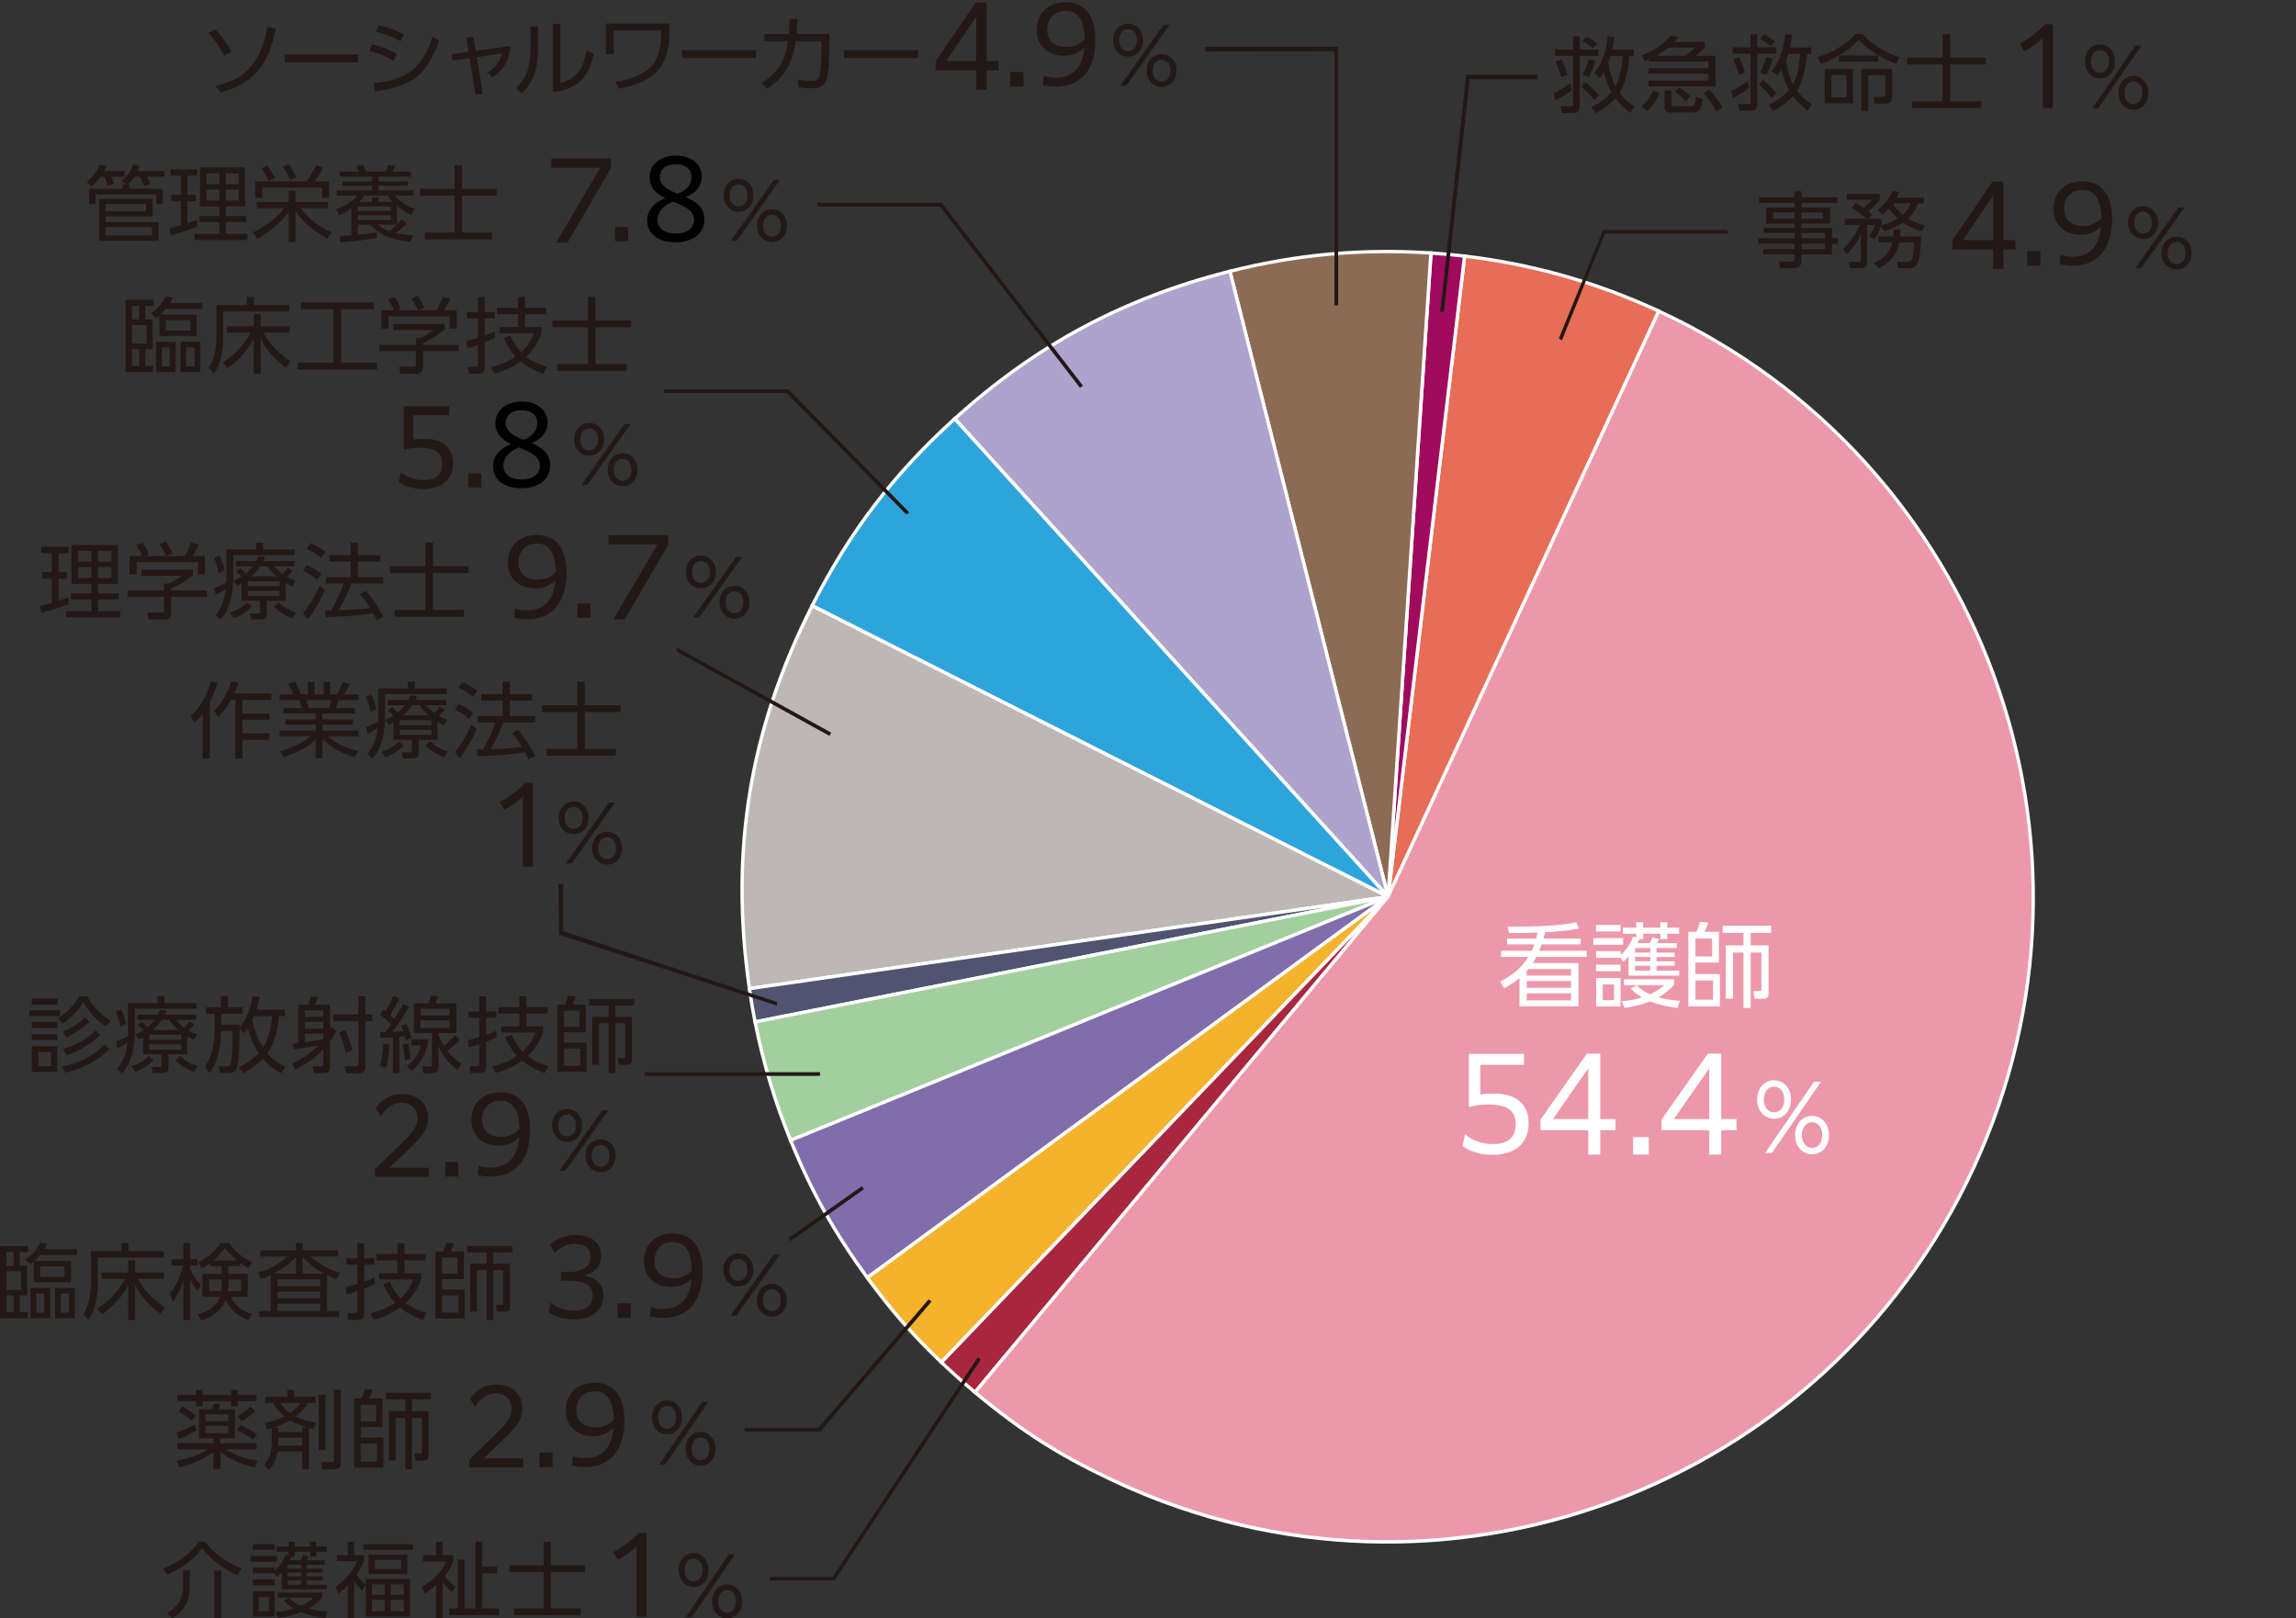 <?xml version="1.0" encoding="UTF-8"?>
<svg id="_レイヤー_1" data-name="レイヤー 1" xmlns="http://www.w3.org/2000/svg" viewBox="0 0 577.23 406.93">
  <rect x="0" y="0" width="577.23" height="406.93" fill="#333333" stroke="none"/>
  <defs>
    <style>
      .cls-1 {
        fill: #a10b5d;
      }

      .cls-1, .cls-2, .cls-3, .cls-4, .cls-5, .cls-6, .cls-7, .cls-8, .cls-9, .cls-10, .cls-11, .cls-12, .cls-13, .cls-14, .cls-15 {
        stroke-width: 0px;
      }

      .cls-2 {
        fill: #231815;
      }

      .cls-3 {
        fill: #f5b32d;
      }

      .cls-4 {
        fill: #8c6b55;
      }

      .cls-6 {
        fill: #a2cf9e;
      }

      .cls-7 {
        fill: #816dab;
      }

      .cls-8 {
        fill: #ed98aa;
      }

      .cls-9 {
        fill: #fff;
      }

      .cls-10 {
        fill: #a8273f;
      }

      .cls-11 {
        fill: #e86d56;
      }

      .cls-12 {
        fill: #ada3cd;
      }

      .cls-13 {
        fill: #bdb7b5;
      }

      .cls-14 {
        fill: #2ea4dd;
      }

      .cls-15 {
        fill: #505471;
      }
    </style>
  </defs>
  <g>
    <g>
      <path class="cls-11" d="M348.97,225.48l19.24-161.07c17.26,2.06,33.06,6.53,48.83,13.83l-68.07,147.25Z"/>
      <path class="cls-9" d="M348.23,228.08l19.6-164.15.42.05c17.21,2.05,33.23,6.59,48.96,13.86,0,0,0,0,0,0l.38.18-69.37,150.06ZM368.58,64.87l-18.87,158,66.77-144.44c-15.4-7.07-31.08-11.51-47.9-13.56Z"/>
    </g>
    <g>
      <path class="cls-1" d="M348.97,225.48l10.78-161.86c3.4.23,5.08.38,8.46.79l-19.24,161.07Z"/>
      <path class="cls-9" d="M348.55,225.45l10.81-162.28.42.03c3.41.23,5.07.38,8.48.79l.42.05-.05.42-19.24,161.07-.84-.08ZM360.15,64.07l-9.68,145.31,17.27-144.6c-2.97-.35-4.62-.51-7.59-.71Z"/>
    </g>
    <g>
      <path class="cls-4" d="M348.97,225.48l-39.77-157.27c16.85-4.26,33.2-5.75,50.55-4.59l-10.78,161.86Z"/>
      <path class="cls-9" d="M349.22,228.17l-40.52-160.27.41-.1c16.81-4.25,33.39-5.75,50.68-4.6l.42.03-.03.42-10.96,164.53ZM309.72,68.51l39.01,154.27,10.57-158.77c-16.91-1.08-33.13.39-49.58,4.5Z"/>
    </g>
    <g>
      <path class="cls-12" d="M348.97,225.48l-108.94-120.19c20.58-18.65,42.25-30.27,69.18-37.08l39.77,157.27Z"/>
      <path class="cls-9" d="M349.8,227.02l-110.37-121.76.31-.28c20.5-18.58,42.54-30.39,69.36-37.18l.41-.1.1.41,40.18,158.92ZM240.63,105.31l107.52,118.62-39.25-155.21c-26.36,6.73-48.08,18.37-68.27,36.59Z"/>
    </g>
    <g>
      <path class="cls-14" d="M348.97,225.48l-144.78-73.17c9.42-18.63,20.37-33.01,35.84-47.03l108.94,120.19Z"/>
      <path class="cls-9" d="M350.82,226.88l-147.2-74.39.19-.38c9.41-18.61,20.49-33.15,35.93-47.15l.31-.28.28.31,110.48,121.88ZM204.76,152.12l142.36,71.95-107.13-118.18c-15.1,13.74-25.99,28.03-35.24,46.24Z"/>
    </g>
    <g>
      <path class="cls-13" d="M348.97,225.48l-160.56,23.11c-4.95-34.41.1-65.25,15.78-96.28l144.78,73.17Z"/>
      <path class="cls-9" d="M188.05,249.06l-.06-.42c-4.98-34.63.04-65.3,15.82-96.53l.19-.38,146.36,73.96-1.33.19-160.98,23.17ZM204.38,152.88c-15.49,30.81-20.45,61.09-15.61,95.23l158.82-22.86-143.21-72.37Z"/>
    </g>
    <g>
      <path class="cls-15" d="M348.97,225.48l-159.14,31.48c-.66-3.34-.94-5-1.43-8.37l160.56-23.11Z"/>
      <path class="cls-9" d="M189.5,257.45l-.08-.42c-.67-3.37-.95-5.02-1.43-8.39l-.06-.42.42-.06,160.57-23.11.14.83-159.55,31.56ZM188.89,248.94c.43,2.94.71,4.57,1.28,7.52l142.86-28.26-144.14,20.74Z"/>
    </g>
    <g>
      <path class="cls-6" d="M348.97,225.48l-150.21,61.27c-3.92-9.62-6.91-19.59-8.93-29.79l159.14-31.48Z"/>
      <path class="cls-9" d="M198.53,287.29l-.16-.39c-3.93-9.63-6.94-19.67-8.95-29.86l-.08-.42.42-.08,159.14-31.48.24.81-150.6,61.43ZM190.34,257.29c1.98,9.86,4.89,19.58,8.66,28.9l145.74-59.45-154.41,30.54Z"/>
    </g>
    <g>
      <path class="cls-7" d="M348.97,225.48l-130.92,95.78c-8.2-11.21-14.04-21.66-19.28-34.52l150.21-61.27Z"/>
      <path class="cls-9" d="M217.96,321.85l-.25-.34c-8.27-11.3-14.05-21.65-19.34-34.61l-.16-.39.39-.16,153.4-62.57-134.05,98.07ZM199.32,286.97c5.16,12.58,10.82,22.7,18.82,33.69l127.8-93.5-146.62,59.8Z"/>
    </g>
    <g>
      <path class="cls-3" d="M348.97,225.48l-112.3,117.06c-7.5-7.19-12.49-12.89-18.62-21.28l130.92-95.78Z"/>
      <path class="cls-9" d="M236.68,343.14l-.31-.29c-7.49-7.18-12.55-12.96-18.67-21.34l-.25-.34.34-.25,130.92-95.78.56.63-112.59,117.37ZM218.64,321.35c5.9,8.03,10.84,13.68,18.02,20.59l108.66-113.27-126.67,92.68Z"/>
    </g>
    <g>
      <path class="cls-10" d="M348.97,225.48l-103.86,124.61c-2.62-2.18-5.98-5.19-8.44-7.55l112.3-117.06Z"/>
      <path class="cls-9" d="M245.16,350.68l-.32-.27c-2.62-2.18-6.02-5.22-8.46-7.57l-.31-.29.29-.31,112.3-117.06.63.56-104.13,124.94ZM237.27,342.53c2.3,2.19,5.34,4.91,7.79,6.96l95.83-114.97-103.61,108.01Z"/>
    </g>
    <g>
      <path class="cls-8" d="M348.97,225.48l68.07-147.25c81.32,37.59,116.77,133.99,79.18,215.32-37.59,81.32-133.99,116.77-215.32,79.18-14.15-6.54-23.82-12.65-35.79-22.64l103.86-124.61Z"/>
      <path class="cls-9" d="M280.72,373.11c-14.17-6.55-23.9-12.7-35.88-22.69l-.33-.27.27-.32,103.83-124.57,68.22-147.58.38.18c81.4,37.63,117.02,134.47,79.38,215.88s-134.47,117.02-215.88,79.38ZM245.71,350.03c11.78,9.78,21.4,15.85,35.37,22.3,80.98,37.44,177.32,2.01,214.75-78.97,37.38-80.85,2.12-177.01-78.59-214.58l-67.95,146.95-103.59,124.29Z"/>
    </g>
  </g>
  <g>
    <path class="cls-9" d="M388.03,236h9.39v1.46h-9.85c-.19.56-.39,1.09-.6,1.6h11.94v1.55h-12.68c-.28.56-.53,1.02-.88,1.53h11.48v10.88h-14.82v-7.1c-1.34,1.09-2.32,1.76-3.85,2.57l-1.02-1.69c2.99-1.46,5.29-3.36,7.1-6.19h-6.86v-1.55h7.7c.25-.51.49-1.04.67-1.6h-6.86v-1.46h7.3c.14-.51.23-1,.35-1.51-1.72.05-3.43.12-5.15.12-.67,0-1.32-.02-1.99-.02l-.37-1.62c.79,0,1.55.02,2.34.02,4.34,0,10.74-.19,14.91-1.09l.67,1.55c-2.78.63-5.66.77-8.49.95-.14.53-.28,1.07-.42,1.6ZM383.83,245.3h11.13v-1.67h-10.71c-.14.16-.28.32-.42.46v1.21ZM383.83,246.67v1.69h11.13v-1.69h-11.13ZM383.83,249.77v1.76h11.13v-1.76h-11.13Z"/>
    <path class="cls-9" d="M408.07,235.88v1.67h-7.51v-1.67h7.51ZM410.62,235.49l.74.23v-.93h-3.39v-1.53h3.39v-1.35h1.74v1.35h4.31v-1.35h1.76v1.35h2.97v1.53h-2.97v1.35h-1.76v-1.35h-4.31v1.35h-.95c-.14.37-.26.65-.44,1h3.04c.3-.53.51-.93.77-1.48l1.6.51c-.19.35-.37.65-.58.97h5.03v1.25h-5.12v1.14h4.57v1.09h-4.57v1.09h4.57v1.11h-4.57v1.25h5.71v1.25h-12.73v-4.8c-.44.51-.81.83-1.32,1.28l-.72-.97h-6.12v-1.67h6.17v.95c1.53-1.35,2.37-2.78,3.2-4.61ZM407.42,232.57v1.65h-6.17v-1.65h6.17ZM407.42,242.54v1.67h-6.17v-1.67h6.17ZM407.42,245.9v7.17h-6.14v-7.17h6.14ZM402.94,247.52v3.96h2.85v-3.96h-2.85ZM422.3,251.65l-.53,1.81c-2.23-.28-4.85-.81-6.91-1.67-2.32.88-4.01,1.3-6.47,1.62l-.72-1.67c1.95-.14,3.27-.37,5.15-.95-1.21-.7-1.88-1.23-2.83-2.25l1.48-.79c1.09,1.11,1.95,1.62,3.36,2.25,1.44-.67,2.34-1.23,3.53-2.3h-10.09v-1.44h12.61v1.39c-1.3,1.35-2.27,2.16-3.9,3.11,1.95.53,3.32.74,5.31.88ZM411.06,238.39v1.14h3.83v-1.14h-3.83ZM411.06,240.61v1.09h3.83v-1.09h-3.83ZM411.06,242.82v1.25h3.83v-1.25h-3.83Z"/>
    <path class="cls-9" d="M426.5,234.28c.37-.83.65-1.65.9-2.5l2.09.19c-.26.77-.6,1.6-.93,2.32h3.59v7.75h-5.91v2.88h6.15v8.14h-7.93v-18.76h2.04ZM426.24,235.98v4.5h4.2v-4.5h-4.2ZM426.24,246.55v4.82h4.43v-4.82h-4.43ZM440.13,237.71h4.5v11.9c0,.97-.23,1.51-1.3,1.51h-2.2l-.35-1.92,1.72.02c.3,0,.32-.16.32-.42v-9.28h-2.69v13.94h-1.81v-13.94h-2.62v11.59h-1.81v-13.4h4.43v-3.15h-5.24v-1.81h12.22v1.81h-5.17v3.15Z"/>
  </g>
  <g>
    <path class="cls-2" d="M44.59,364.41v-1.53h9.02v-1.18h-3.57v-7.34h3.21c.15-.32.39-1.05.52-1.51l1.55.24c-.13.43-.26.84-.39,1.27h4.11v7.34h-3.64v1.18h9.09v1.53h-7.71c2.48,1.68,5.04,2.39,7.95,2.84l-.69,1.72c-3.1-.71-6.16-1.89-8.63-3.94v4.35h-1.79v-4.28c-2.3,1.89-5.68,3.14-8.55,3.9l-.69-1.74c2.71-.47,5.53-1.36,7.86-2.84h-7.64ZM44.39,360.25c1.57-.56,3.1-1.27,4.54-2.09l.41,1.49c-1.53.95-2.76,1.55-4.41,2.24l-.54-1.64ZM50.96,349.49v1.25h7.1v-1.25h1.72v1.25h4.69v1.55h-4.69v1.33h-1.72v-1.33h-7.1v1.33h-1.7v-1.33h-4.67v-1.55h4.67v-1.25h1.7ZM49.26,355.9l-1.01,1.44c-.88-.88-2.24-1.83-3.34-2.43l.86-1.29c1.31.71,2.33,1.31,3.49,2.28ZM51.65,355.63v1.7h5.75v-1.7h-5.75ZM51.65,358.53v1.81h5.75v-1.81h-5.75ZM64.63,360.64l-1.01,1.42c-1.25-1.06-2.52-1.77-4-2.45l.84-1.27c1.33.56,3.01,1.46,4.18,2.3ZM60.78,357.41l-1.01-1.25c1.33-.8,2.15-1.44,3.23-2.54l1.12,1.21c-.9.95-2.22,1.87-3.34,2.58Z"/>
    <path class="cls-2" d="M67.64,369.58l-1.29-1.23c.69-.75,1.18-1.49,1.49-2.48.34-1.12.5-2.41.5-3.57v-3.23c-.41.11-.8.22-1.21.3l-.6-1.61c1.83-.32,3.36-.77,5.02-1.61-1.21-.97-2.15-2.05-2.91-3.4h-1.98v-1.55h5.58v-1.74h1.72v1.74h5.34v1.55h-1.92c-.78,1.42-1.77,2.45-3.06,3.42,1.55.84,3.36,1.25,5.08,1.51l-.58,1.66c-.39-.09-.77-.17-1.16-.26v10.36h-1.66v-4.5h-6.22c-.32,1.81-.86,3.27-2.13,4.65ZM75.99,360.08v-1.12h1.29c-1.57-.43-2.97-1.01-4.35-1.85-1.36.8-2.71,1.42-4.2,1.85h1.25v1.12h6.01ZM69.99,362.32c0,.39-.02.77-.04,1.16h6.05v-1.96h-6.01v.8ZM75.56,352.74h-5.17c.75.99,1.55,1.81,2.56,2.56,1.1-.75,1.83-1.49,2.6-2.56ZM81.85,350.69v13.87h-1.72v-13.87h1.72ZM85.68,349.45v18.37c0,1.05-.52,1.61-1.59,1.61h-3.04l-.3-1.79,2.78.02c.37,0,.41-.19.41-.5v-17.72h1.74Z"/>
    <path class="cls-2" d="M90.91,351.62c.34-.77.6-1.53.84-2.33l1.94.17c-.24.71-.56,1.49-.86,2.15h3.34v7.19h-5.49v2.67h5.71v7.56h-7.36v-17.42h1.89ZM90.67,353.19v4.18h3.9v-4.18h-3.9ZM90.67,363.01v4.48h4.11v-4.48h-4.11ZM103.57,354.81h4.18v11.04c0,.9-.22,1.4-1.21,1.4h-2.04l-.32-1.79,1.59.02c.28,0,.3-.15.3-.39v-8.61h-2.5v12.94h-1.68v-12.94h-2.43v10.76h-1.68v-12.44h4.11v-2.93h-4.87v-1.68h11.35v1.68h-4.8v2.93Z"/>
  </g>
  <g>
    <path class="cls-9" d="M399.3,284.16h-12v-2.66l11.65-16.57h3.36v16.45h3.84v2.78h-3.84v6.14h-3.01v-6.14ZM399.3,281.38v-12.77l-8.89,12.77h8.89Z"/>
    <path class="cls-9" d="M429.72,284.16h-12v-2.66l11.65-16.57h3.36v16.45h3.84v2.78h-3.84v6.14h-3.01v-6.14ZM429.72,281.38v-12.77l-8.89,12.77h8.89Z"/>
    <path class="cls-9" d="M410.57,285.92h3.94v4.38h-3.94v-4.38Z"/>
    <path class="cls-9" d="M368.34,285.25c1.86,1.55,4.32,2.41,6.97,2.41,3.69,0,5.75-1.58,5.75-5,0-3.04-1.67-4.94-6.87-4.94-1.9,0-3.63.25-4.91.63v-13.36h13.86v2.75h-10.99v7.44c.92-.13,2.19-.22,3.3-.22,5.56,0,8.86,2.47,8.86,7.5s-3.5,7.91-9.03,7.91c-3.07,0-5.72-.85-7.59-2.18l.62-2.94Z"/>
  </g>
  <path class="cls-2" d="M160,388.89c-1.34,1.29-2.87,2.36-4.67,3.3l-1.15-1.93c2.57-1.31,4.37-2.76,6.41-4.83h1.96v21.1h-2.55v-17.64Z"/>
  <path class="cls-9" d="M446.02,271.62c2.23,0,4.25,1.77,4.25,4.84s-2,4.84-4.25,4.84-4.27-1.82-4.27-4.84,2.02-4.84,4.27-4.84ZM446.02,279.69c1.04,0,2.55-.75,2.55-3.23s-1.5-3.23-2.55-3.23c-1.62,0-2.57,1.43-2.57,3.23,0,2.46,1.5,3.23,2.57,3.23ZM456.06,271.99h1.75l-12.32,17.9h-1.73l12.3-17.9ZM455.56,280.57c2.23,0,4.25,1.77,4.25,4.84s-1.98,4.84-4.25,4.84-4.25-1.82-4.25-4.84c0-3.29,2.25-4.84,4.25-4.84ZM455.56,288.64c1.04,0,2.54-.75,2.54-3.23s-1.48-3.23-2.54-3.23-2.55.8-2.55,3.23,1.48,3.23,2.55,3.23Z"/>
  <g>
    <path class="cls-2" d="M31.27,42.99v1.44h-3.3c.25.42.56,1.25.71,1.73l-1.61.52c-.17-.69-.5-1.61-.81-2.26h-.96c-.65.92-1.4,1.8-2.34,2.46l-1.17-1.17c1.38-1,2.74-2.72,3.3-4.32l1.67.31c-.19.48-.31.81-.56,1.27h5.08ZM32.46,46.37v1.09h8.46v3.89h-1.63v-2.49h-15.27v2.49h-1.61v-3.89h8.4v-1.09h1.04l-1.19-.86c1.29-1.15,2.21-2.46,2.8-4.09l1.61.27c-.17.48-.29.81-.5,1.29h6.77v1.44h-4.45c.31.48.71,1.27.9,1.8l-1.59.52c-.29-.84-.63-1.55-1.02-2.32h-1.4c-.52.77-.94,1.34-1.63,1.94h.31ZM38.38,50.01v4.39h-11.84v1.46h13.31v4.68h-14.98v-10.53h13.52ZM26.53,53.1h10.17v-1.82h-10.17v1.82ZM26.53,59.2h11.66v-2.09h-11.66v2.09Z"/>
    <path class="cls-2" d="M49.57,55.27l.02,1.71c-2.03.9-4.55,1.59-6.71,2.17l-.27-1.71c.94-.23,1.9-.5,2.84-.75v-6.1h-2.36v-1.63h2.36v-4.78h-2.57v-1.61h6.68v1.61h-2.44v4.78h2.07v1.63h-2.07v5.58c.81-.27,1.63-.58,2.44-.9ZM61.63,42.09v9.82h-4.85v2.38h5.06v1.55h-5.06v2.95h5.43v1.57h-13.26v-1.57h6.2v-2.95h-5.01v-1.55h5.01v-2.38h-4.87v-9.82h11.34ZM51.89,43.59v2.69h3.26v-2.69h-3.26ZM51.89,47.69v2.74h3.26v-2.74h-3.26ZM56.78,43.59v2.69h3.24v-2.69h-3.24ZM56.78,47.69v2.74h3.24v-2.74h-3.24Z"/>
    <path class="cls-2" d="M83.36,58.4l-1.06,1.52c-3.22-1.63-5.97-3.86-8-6.85v7.83h-1.73v-7.65c-1.94,2.76-4.93,5.18-7.88,6.77l-1.13-1.55c3.15-1.61,5.7-3.24,7.88-6.1h-6.91v-1.59h8.04v-2.82h1.73v2.82h8.13v1.59h-6.85c2.19,2.76,4.57,4.64,7.79,6.02ZM79.07,45.6h3.66v4.14h-1.75v-2.55h-15.04v2.55h-1.75v-4.14h12.91c.86-1.15,1.75-2.8,2.38-4.07l1.78.63c-.65,1.23-1.36,2.32-2.17,3.45ZM69.07,44.78l-1.57.71c-.38-.96-1.13-2.34-1.78-3.15l1.48-.71c.77,1.04,1.32,1.96,1.86,3.15ZM74.52,44.6l-1.63.69c-.5-1.23-1.04-2.28-1.78-3.4l1.46-.65c.77,1.04,1.4,2.19,1.94,3.36Z"/>
    <path class="cls-2" d="M99.82,56.46c.44-.46.73-.79,1.11-1.29l1.4.92c-.98,1.07-1.71,1.67-2.86,2.53,1.46.29,2.86.46,4.37.54l-.65,1.65c-3.78-.46-7.48-1.3-10.09-4.32h-3.15v2.51c1.61-.13,3.2-.29,4.78-.58v1.4c-2.32.48-6.71.96-9.11,1.11l-.15-1.59c.96-.02,1.92-.15,2.88-.21v-6.68c-1,.69-1.86,1.19-2.95,1.71l-.96-1.55c2.09-.75,3.95-1.67,5.37-3.43h-5.14v-1.3h8.82v-1.17h-7.37v-1.11h7.37v-1.17h-8.1v-1.29h4.87c-.23-.52-.44-.88-.73-1.38l1.73-.33c.35.61.56,1.07.83,1.71h4.72c.36-.52.61-1.11.77-1.71l1.84.29c-.19.46-.46,1-.73,1.42h4.57v1.29h-8.1v1.17h7.31v1.11h-7.31v1.17h8.84v1.3h-4.68c1.34,1.65,2.88,2.61,4.89,3.3l-.88,1.59c-1.19-.61-2.51-1.42-3.51-2.3v4.7ZM89.94,51.91v1.15h8.33v-1.15h-8.33ZM89.94,54.12v1.19h8.33v-1.19h-8.33ZM97.48,49.17h-5.87c-.42.67-.73,1.02-1.27,1.59h3.18v-1.13h1.65v1.13h3.59c-.52-.52-.86-.98-1.27-1.59ZM99.78,56.48h-4.72c.88.81,1.63,1.25,2.76,1.67.75-.52,1.32-1.04,1.96-1.67Z"/>
    <path class="cls-2" d="M116.14,41.53v5.93h8.71v1.73h-8.71v9.27h7.56v1.73h-16.9v-1.73h7.5v-9.27h-8.67v-1.73h8.67v-5.93h1.84Z"/>
  </g>
  <g>
    <path class="cls-2" d="M40.97,394.39c3.47-1.28,6.94-3.66,9.09-6.74h1.61c2.44,3.51,6.12,5.54,9.05,6.65l-.97,1.75c-3.16-1.34-6.65-3.68-8.94-6.75-1.73,2.44-4.77,4.89-8.88,6.69l-.95-1.61ZM47.69,398.79c0,1.3,0,5.68-4.4,8.14l-1.28-1.38c1.51-.91,4.01-2.38,4.01-6.86v-3.82h1.67v3.92ZM55.64,406.89h-1.76v-12.02h1.76v12.02Z"/>
    <path class="cls-2" d="M69.63,391.19v1.49h-6.69v-1.49h6.69ZM72.56,391.04v-.83h-3.02v-1.36h3.02v-1.2h1.55v1.2h3.84v-1.2h1.57v1.2h2.64v1.36h-2.64v1.2h-1.57v-1.2h-3.84v1.2h-.85c-.12.31-.19.52-.39.89h2.7c.35-.62.44-.78.68-1.32l1.42.46c-.16.31-.31.56-.52.87h4.48v1.12h-4.56v1.01h4.07v.97h-4.07v.97h4.07v.99h-4.07v1.12h5.08v1.12h-11.34v-4.28c-.45.52-.78.78-1.18,1.14l-.64-.87h-5.45v-1.49h5.49v.84c1.53-1.34,2.25-2.77,2.85-4.11l.66.21ZM69.05,388.24v1.47h-5.49v-1.47h5.49ZM69.05,397.12v1.49h-5.49v-1.49h5.49ZM69.05,400.11v6.38h-5.47v-6.38h5.47ZM67.6,401.56h-2.54v3.53h2.54v-3.53ZM81.83,406.85c-2.04-.25-4.3-.7-6.16-1.49-1.49.56-2.93,1.07-5.76,1.45l-.64-1.49c2.01-.14,3.1-.39,4.59-.85-1.24-.72-1.8-1.22-2.52-2l1.32-.7c.78.83,1.45,1.32,3,2,1.49-.68,2.21-1.22,3.14-2.04h-8.99v-1.28h11.24v1.24c-1.32,1.38-2.23,2.02-3.47,2.77,1.18.33,2.27.6,4.73.78l-.47,1.61ZM75.7,393.42h-3.41v1.01h3.41v-1.01ZM75.7,395.4h-3.41v.97h3.41v-.97ZM75.7,397.37h-3.41v1.12h3.41v-1.12Z"/>
    <path class="cls-2" d="M90.96,400.03c-.78-.89-.97-1.13-1.92-2.44v9.25h-1.63v-8.2c-1.03,1.07-1.61,1.51-2.35,2.03l-.7-1.7c1.82-1.26,4.03-3.28,5.46-6.43h-5.15v-1.51h2.75v-3.37h1.63v3.37h2.46v1.51c-.39,1.04-.81,1.8-1.9,3.43,1.14,1.49,2.09,2.29,2.34,2.5v-1.44h11.13v9.44h-11.13v-7.95l-.97,1.51ZM103.81,389.7h-12.46v-1.42h12.46v1.42ZM102.41,395.8h-9.75v-4.85h9.75v4.85ZM96.72,398.36h-3.22v2.64h3.22v-2.64ZM96.72,402.24h-3.22v2.89h3.22v-2.89ZM100.84,392.2h-6.59v2.29h6.59v-2.29ZM101.5,398.36h-3.28v2.64h3.28v-2.64ZM101.5,402.24h-3.28v2.89h3.28v-2.89Z"/>
    <path class="cls-2" d="M113.66,400.38c-.47-.41-1.49-1.24-2.39-2.56v9.05h-1.63v-8.32c-1.18,1.05-2.11,1.63-2.83,2.09l-.81-1.63c3.49-1.88,5.39-4.44,6.16-6.38h-5.83v-1.61h3.29v-3.35h1.65v3.35h2.68v1.61c-.25.6-.76,1.9-2.17,3.66.19.27,1.2,1.63,2.79,2.61l-.91,1.51ZM121.25,387.66v6.3h3.74v1.65h-3.74v8.8h4.23v1.71h-12.58v-1.71h2.23v-12.27h1.67v12.27h2.75v-16.75h1.7Z"/>
    <path class="cls-2" d="M138.49,387.68v5.87h8.61v1.71h-8.61v9.17h7.48v1.71h-16.71v-1.71h7.41v-9.17h-8.57v-1.71h8.57v-5.87h1.82Z"/>
  </g>
  <path class="cls-2" d="M174.38,390.5c1.97,0,3.75,1.56,3.75,4.27s-1.76,4.27-3.75,4.27-3.77-1.6-3.77-4.27,1.78-4.27,3.77-4.27ZM174.38,397.61c.92,0,2.25-.66,2.25-2.85s-1.32-2.85-2.25-2.85c-1.42,0-2.26,1.26-2.26,2.85,0,2.17,1.32,2.85,2.26,2.85ZM183.24,390.82h1.54l-10.86,15.79h-1.52l10.84-15.79ZM182.8,398.39c1.96,0,3.75,1.56,3.75,4.27s-1.74,4.27-3.75,4.27-3.75-1.6-3.75-4.27c0-2.9,1.98-4.27,3.75-4.27ZM182.8,405.51c.92,0,2.24-.66,2.24-2.85s-1.3-2.85-2.24-2.85-2.25.7-2.25,2.85,1.3,2.85,2.25,2.85Z"/>
  <path class="cls-2" d="M513.57,9.57c-1.34,1.29-2.87,2.36-4.67,3.3l-1.15-1.93c2.57-1.31,4.37-2.76,6.41-4.83h1.96v21.1h-2.55V9.57Z"/>
  <path class="cls-2" d="M527.95,11.18c1.97,0,3.75,1.56,3.75,4.27s-1.76,4.27-3.75,4.27-3.77-1.6-3.77-4.27,1.78-4.27,3.77-4.27ZM527.95,18.3c.92,0,2.25-.66,2.25-2.85s-1.32-2.85-2.25-2.85c-1.42,0-2.26,1.26-2.26,2.85,0,2.17,1.32,2.85,2.26,2.85ZM536.81,11.5h1.54l-10.86,15.79h-1.52l10.84-15.79ZM536.37,19.08c1.96,0,3.75,1.56,3.75,4.27s-1.74,4.27-3.75,4.27-3.75-1.6-3.75-4.27c0-2.9,1.98-4.27,3.75-4.27ZM536.37,26.19c.92,0,2.24-.66,2.24-2.85s-1.3-2.85-2.24-2.85-2.25.7-2.25,2.85,1.3,2.85,2.25,2.85Z"/>
  <g>
    <path class="cls-2" d="M135.63,365.23h3.3v3.67h-3.3v-3.67Z"/>
    <path class="cls-2" d="M117.95,367.02l6.46-6.25c2.76-2.7,4.21-4.13,4.21-6.46,0-2.47-1.55-3.97-3.94-3.97-2.23,0-4,1.32-5.25,3.43l-1.23-2.05c1.55-2.41,3.94-3.58,6.65-3.58,3.91,0,6.49,2.47,6.49,6.02,0,3.09-1.93,5.06-5.2,8.2l-4.56,4.31h9.97v2.28h-13.59v-1.92Z"/>
    <path class="cls-2" d="M144.01,366.16c.96.31,1.88.49,3.06.49,4.53,0,6.73-2.91,7.16-7.55-1.45,1.32-3.03,2.02-5.15,2.02-4.07,0-6.86-2.54-6.86-6.51s2.76-6.93,7.29-6.93c4.13,0,7.48,2.57,7.48,9.53s-3.27,11.68-9.92,11.68c-1.23,0-2.47-.18-3.27-.39l.21-2.34ZM149.58,358.92c2.12,0,3.67-.8,4.72-1.95-.08-5.24-2.01-7.14-4.83-7.14s-4.58,2.02-4.58,4.72,1.77,4.36,4.69,4.36Z"/>
  </g>
  <g>
    <path class="cls-2" d="M155.27,327.71h3.3v3.67h-3.3v-3.67Z"/>
    <path class="cls-2" d="M163.65,328.64c.96.31,1.88.49,3.06.49,4.53,0,6.73-2.91,7.16-7.55-1.45,1.32-3.03,2.02-5.15,2.02-4.07,0-6.86-2.54-6.86-6.51s2.76-6.93,7.29-6.93c4.13,0,7.48,2.57,7.48,9.53s-3.27,11.68-9.92,11.68c-1.23,0-2.47-.18-3.27-.39l.21-2.34ZM169.22,321.4c2.12,0,3.67-.8,4.72-1.95-.08-5.24-2.01-7.14-4.83-7.14s-4.58,2.02-4.58,4.72,1.77,4.36,4.69,4.36Z"/>
    <path class="cls-2" d="M138.44,327.55c1.58,1.27,3.59,1.97,5.79,1.97,2.98,0,4.77-1.27,4.77-3.76,0-2.26-1.45-3.74-5.76-3.74h-2.23v-2.18h2.04c3.24,0,5.39-1.3,5.39-3.87,0-2-1.34-3.22-3.89-3.22-1.72,0-3.49.65-5.07,2.26l-1.18-2.02c1.77-1.69,3.91-2.44,6.46-2.44,3.99,0,6.35,1.95,6.35,5.14,0,2.62-1.55,4.33-4.18,5.06,2.98.57,4.75,2.05,4.75,5.01,0,3.76-2.95,6-7.48,6-2.57,0-4.75-.73-6.27-1.79l.51-2.41Z"/>
  </g>
  <path class="cls-2" d="M167.71,352.12c1.97,0,3.75,1.56,3.75,4.27s-1.76,4.27-3.75,4.27-3.77-1.6-3.77-4.27,1.78-4.27,3.77-4.27ZM167.71,359.24c.92,0,2.25-.66,2.25-2.85s-1.32-2.85-2.25-2.85c-1.42,0-2.26,1.26-2.26,2.85,0,2.17,1.32,2.85,2.26,2.85ZM176.57,352.45h1.54l-10.86,15.79h-1.52l10.84-15.79ZM176.13,360.02c1.96,0,3.75,1.56,3.75,4.27s-1.74,4.27-3.75,4.27-3.75-1.6-3.75-4.27c0-2.9,1.98-4.27,3.75-4.27ZM176.13,367.13c.92,0,2.24-.66,2.24-2.85s-1.3-2.85-2.24-2.85-2.25.7-2.25,2.85,1.3,2.85,2.25,2.85Z"/>
  <g>
    <path class="cls-2" d="M7.06,313.3v1.52h-2.11v3.44h1.87v7.44h-1.87v4.23h2v1.54H0v-18.18h7.06ZM1.59,314.82v3.44h1.85v-3.44h-1.85ZM1.59,319.64v4.67h3.68v-4.67H1.59ZM1.59,325.7v4.23h1.85v-4.23h-1.85ZM8.74,317.01h9.11v5.38h-9.32v-5.19c-.28.23-.56.46-.86.69l-1.33-1.23c1.92-1.23,2.76-2.25,3.81-4.21l1.72.31c-.22.52-.41.85-.69,1.33h8.16v1.48h-9.24c-.45.54-.82.94-1.36,1.44ZM12.59,323.85v7.63h-4.93v-7.63h4.93ZM9.13,325.26v4.79h1.98v-4.79h-1.98ZM10.1,318.41v2.61h6.14v-2.61h-6.14ZM18.8,323.85v7.63h-4.97v-7.63h4.97ZM15.26,325.26v4.79h2.09v-4.79h-2.09Z"/>
    <path class="cls-2" d="M30.52,314.59v-2.02h1.79v2.02h8.85v1.63h-16.58v6.9c0,1.56-.3,3.65-.67,5.17-.34,1.38-.86,2.44-1.66,3.61l-1.33-1.42c1.36-2.02,1.92-4.98,1.92-7.36v-8.53h7.69ZM41.46,328.77l-1.14,1.58c-2.56-1.85-5.08-4.46-6.35-7.34v8.9h-1.74v-8.82c-1.53,3.02-3.77,5.42-6.55,7.4l-1.25-1.44c2.99-1.79,5.4-4.5,7.04-7.5h-5.96v-1.58h6.72v-3.06h1.74v3.06h7.28v1.58h-6.63c1.77,3.02,3.92,5.25,6.85,7.21Z"/>
    <path class="cls-2" d="M50.53,323.1l-.88,1.56c-.8-1.08-1.33-1.92-1.85-3.17v10.42h-1.7v-10c-.54,1.94-1.4,3.81-2.63,5.44l-.75-2.06c1.74-2.19,2.58-4.42,3.25-7.09h-2.88v-1.58h3.01v-4.04h1.7v4.04h1.87v1.58h-1.87v.79c.62,1.52,1.57,2.92,2.73,4.11ZM50.59,332l-.88-1.52c2.43-.62,4.82-1.92,5.55-4.42h-4.37v-5.77h4.84v-1.92h-2.88v-.75c-.73.52-1.31.88-2.11,1.27l-.88-1.5c2.54-1.27,4.03-2.61,5.66-4.86h2.11c1.42,2.29,3.38,3.65,5.79,4.84l-.95,1.5c-.69-.4-1.38-.81-2.02-1.27v.77h-3.01v1.92h4.84v5.77h-4.22c1.08,2.33,2.82,3.54,5.3,4.31l-.86,1.56c-2.54-.85-4.71-2.69-5.75-5.11-1.12,2.75-3.32,4.31-6.16,5.17ZM55.74,322.24v-.52h-3.14v2.9h3.01c.11-.79.13-1.58.13-2.38ZM56.58,313.8c-.88,1.1-1.83,2.19-2.88,3.13h5.88c-1.14-.92-2.09-2-2.99-3.13ZM60.63,324.62v-2.9h-3.19v.48c0,.79,0,1.6-.13,2.42h3.32Z"/>
    <path class="cls-2" d="M82.25,329.64h2.97v1.54h-20.02v-1.54h2.86v-9c-.84.4-1.51.67-2.39.96l-.82-1.65c2.86-.77,5.25-2.1,7.45-4.02h-6.85v-1.54h8.96v-1.81h1.66v1.81h8.94v1.54h-6.87c2.15,1.98,4.52,3.27,7.36,4.13l-.9,1.58c-.84-.31-1.55-.6-2.35-1.02v9.03ZM74.41,316.03c-1.55,1.71-3.45,3.08-5.49,4.17h5.49v-4.17ZM69.78,321.7v1.69h10.74v-1.69h-10.74ZM69.78,324.78v1.67h10.74v-1.67h-10.74ZM69.78,327.83v1.81h10.74v-1.81h-10.74ZM76.07,316.01v4.19h5.38c-2.13-1.19-3.75-2.35-5.38-4.19Z"/>
    <path class="cls-2" d="M94.08,321.26l.13,1.56c-.86.44-1.74.83-2.65,1.21v6.25c0,1.17-.52,1.6-1.68,1.6h-2.3l-.26-1.71h1.81c.45,0,.71-.1.71-.58v-4.94c-.86.31-1.74.56-2.63.81l-.28-1.81c.99-.21,1.96-.5,2.91-.81v-4.86h-2.73v-1.58h2.73v-3.81h1.72v3.81h2.56v1.58h-2.56v4.29c.84-.31,1.7-.63,2.52-1.02ZM94.03,331.83l-.97-1.58c2.28-.58,4.33-1.35,6.26-2.67-1.33-1.4-2.2-2.94-2.97-4.67l1.64-.63c.71,1.52,1.53,2.98,2.71,4.23,1.55-1.38,2.5-2.94,3.23-4.81h-8.61v-1.56h4.61v-3.23h-5.3v-1.6h5.3v-2.73h1.77v2.73h5.3v1.6h-5.3v3.23h4.18v1.46c-.84,2.36-2.02,4.31-3.92,6.04,1.62,1.21,3.4,1.92,5.32,2.5l-1.03,1.77c-2.09-.81-3.94-1.73-5.66-3.15-2.04,1.48-4.09,2.38-6.54,3.06Z"/>
    <path class="cls-2" d="M111.36,314.68c.34-.75.6-1.48.84-2.25l1.94.17c-.24.69-.56,1.44-.86,2.08h3.34v6.96h-5.49v2.58h5.71v7.32h-7.36v-16.86h1.89ZM111.13,316.2v4.04h3.9v-4.04h-3.9ZM111.13,325.7v4.34h4.11v-4.34h-4.11ZM124.02,317.76h4.18v10.69c0,.88-.22,1.35-1.21,1.35h-2.04l-.32-1.73,1.59.02c.28,0,.3-.15.3-.38v-8.34h-2.5v12.53h-1.68v-12.53h-2.43v10.42h-1.68v-12.05h4.11v-2.83h-4.87v-1.63h11.35v1.63h-4.8v2.83Z"/>
  </g>
  <path class="cls-2" d="M185.63,315.17c1.97,0,3.75,1.51,3.75,4.13s-1.76,4.13-3.75,4.13-3.77-1.55-3.77-4.13,1.78-4.13,3.77-4.13ZM185.63,322.05c.92,0,2.25-.64,2.25-2.75s-1.32-2.75-2.25-2.75c-1.42,0-2.26,1.22-2.26,2.75,0,2.1,1.32,2.75,2.26,2.75ZM194.49,315.48h1.54l-10.86,15.29h-1.52l10.84-15.29ZM194.05,322.81c1.96,0,3.75,1.51,3.75,4.13s-1.74,4.13-3.75,4.13-3.75-1.55-3.75-4.13c0-2.81,1.98-4.13,3.75-4.13ZM194.05,329.69c.92,0,2.24-.64,2.24-2.75s-1.3-2.75-2.24-2.75-2.25.68-2.25,2.75,1.3,2.75,2.25,2.75Z"/>
  <path class="cls-2" d="M142.57,278.83c1.97,0,3.75,1.51,3.75,4.13s-1.76,4.13-3.75,4.13-3.77-1.55-3.77-4.13,1.78-4.13,3.77-4.13ZM142.57,285.72c.92,0,2.25-.64,2.25-2.75s-1.32-2.75-2.25-2.75c-1.42,0-2.26,1.22-2.26,2.75,0,2.1,1.32,2.75,2.26,2.75ZM151.43,279.14h1.54l-10.86,15.29h-1.52l10.84-15.29ZM150.99,286.48c1.96,0,3.75,1.51,3.75,4.13s-1.74,4.13-3.75,4.13-3.75-1.55-3.75-4.13c0-2.81,1.98-4.13,3.75-4.13ZM150.99,293.36c.92,0,2.24-.64,2.24-2.75s-1.3-2.75-2.24-2.75-2.25.68-2.25,2.75,1.3,2.75,2.25,2.75Z"/>
  <polygon class="cls-2" points="209.82 397.4 193.56 397.4 193.56 396.48 209.34 396.48 245.8 341.32 246.56 341.85 209.82 397.4"/>
  <polygon class="cls-2" points="206.18 359.99 187.19 359.99 187.19 359.07 205.7 359.07 233.45 326.71 234.21 327.25 206.18 359.99"/>
  <polygon class="cls-2" points="198.23 97.89 166.94 97.89 166.94 98.82 197.75 98.82 227.86 129.37 228.61 128.84 198.23 97.89"/>
  <polygon class="cls-2" points="236.76 51 205.47 51 205.47 51.92 236.28 51.92 271.52 97.52 272.28 96.99 236.76 51"/>
  <polygon class="cls-2" points="403.01 57.83 434.31 57.83 434.31 58.76 403.49 58.76 392.67 85.6 391.92 85.07 403.01 57.83"/>
  <polygon class="cls-2" points="336.42 11.78 336.42 76.74 335.49 76.74 335.49 12.9 302.97 12.94 302.97 11.78 336.42 11.78"/>
  <polygon class="cls-2" points="368.61 18.8 362.09 78.34 363.01 78.43 369.49 19.91 386.48 19.91 386.52 18.8 368.61 18.8"/>
  <polygon class="cls-2" points="140.54 235.05 195.32 252.85 195.32 251.93 141.59 234.13 141.59 222.27 140.4 222.27 140.54 235.05"/>
  <rect class="cls-2" x="196.44" y="304.68" width="22.59" height=".93" transform="translate(-138.16 176.22) rotate(-35.31)"/>
  <g>
    <path class="cls-2" d="M15.06,254.02v1.5h-7.73v-1.5h7.73ZM14.52,251.07v1.52h-6.54v-1.52h6.54ZM14.42,256.94v1.5h-6.44v-1.5h6.44ZM14.42,260.05v1.46h-6.44v-1.46h6.44ZM14.42,263.09v6.4h-6.42v-6.4h6.42ZM9.62,264.53v3.52h3.23v-3.52h-3.23ZM21.91,250.5c1.49,2.63,3.23,4.48,5.83,6.11l-1.08,1.52c-2.46-1.54-4.29-3.69-5.73-6.13-1.03,1.9-3.36,4.17-5.19,5.4l-1.14-1.42c2.22-1.31,4.05-3.31,5.36-5.48h1.94ZM27.48,263.76c-3.1,3.08-6.74,4.94-11.04,5.98l-.93-1.56c4.03-.73,8.03-2.56,10.74-5.59l1.23,1.17ZM22.58,256.94c-1.83,1.65-3.57,2.83-5.86,3.86l-.99-1.4c2.3-.96,3.79-1.85,5.58-3.54l1.27,1.08ZM25.25,260.22c-2.37,2.29-5.3,4.02-8.44,5.11l-1.03-1.56c3.1-.85,5.94-2.4,8.22-4.63l1.25,1.08Z"/>
    <path class="cls-2" d="M32.19,259.26v-7.07h7.43v-1.69h1.77v1.69h8.01v1.46h-15.5v5.67c0,2.1-.28,4.38-.88,6.42-.47,1.6-1.21,2.86-2.3,4.13l-1.31-1.13c1.74-2.04,2.3-3.96,2.63-6.54-.82.52-1.66.96-2.54,1.4l-.37-1.71c1.16-.44,1.94-.77,3.06-1.31,0-.44.02-.88.02-1.31ZM31.74,257.46l-1.51.69c-.24-1.29-.6-2.56-1.12-3.77l1.33-.63c.58,1.1,1.05,2.5,1.29,3.71ZM34.02,269.49l-.95-1.4c1.85-.6,2.91-1.23,4.31-2.54l1.25,1c-1.42,1.35-2.73,2.25-4.61,2.94ZM47.11,265.11h-4.74v3.36c0,1.08-.58,1.33-1.59,1.33h-2.33l-.37-1.5h2.04c.43,0,.5-.08.5-.5v-2.69h-4.63v-4.34c-.34.21-.71.42-1.08.62l-.95-1.25c.73-.33,1.36-.65,2.04-1.1-.58-.58-.69-.73-1.38-1.25l1.01-.88c.52.4,1.01.88,1.46,1.35.69-.54,1.27-1.17,1.81-1.83h-4.35v-1.31h5.17c.19-.42.34-.77.5-1.21l1.7.17c-.13.35-.28.71-.45,1.04h7.84v1.31h-5.02c.62.77,1.18,1.38,2,1.98.5-.5.95-1.02,1.38-1.58l1.21.71c-.41.52-.99,1.15-1.46,1.6.75.42,1.33.65,2.15.94l-.82,1.4c-.58-.27-1.1-.54-1.66-.85v4.48ZM37.57,260.19v1.25h7.97v-1.25h-7.97ZM37.57,262.59v1.31h7.97v-1.31h-7.97ZM42.55,256.44h-1.83c-.65.96-1.38,1.77-2.26,2.54h6.35c-.93-.81-1.55-1.54-2.26-2.54ZM44.12,266.57l1.14-1.1c1.53,1.42,2.46,1.94,4.46,2.63l-.95,1.42c-1.66-.56-3.49-1.67-4.65-2.94Z"/>
    <path class="cls-2" d="M71.61,253.86v1.65h-1.44c-.24,2.73-.8,5.46-2.07,7.92-.26.48-.58.98-.9,1.42,1.31,1.52,2.73,2.5,4.56,3.38l-1.01,1.58c-1.89-.88-3.36-2-4.67-3.61-1.49,1.56-3.1,2.65-5,3.67l-1.03-1.54c1.89-.92,3.55-1.98,5-3.52-1.23-1.83-2.2-4.21-2.73-6.34-.34.56-.54.81-.97,1.31l-1.12-1.15c-.04,2.21.04,8.65-.9,10.34-.45.77-1.21.83-2.02.83h-1.98l-.37-1.69,1.98.02c.39,0,.8-.08.97-.46.52-1.06.58-6.5.58-7.98v-.44h-2.89c-.11,3.71-.65,7.48-2.95,10.57l-1.18-1.6c2.02-2.67,2.46-6.11,2.46-9.34v-3.96h-2.17v-1.63h3.77v-2.77h1.79v2.77h3.64v1.63h-5.34v2.73h4.65c0,.27-.02.54-.02.81.39-.46.78-1.06,1.06-1.58,1.12-2.08,1.87-4.06,2.2-6.4l1.79.23c-.19,1.13-.43,2.06-.8,3.15h7.15ZM63.38,256.46c.5,2.38,1.42,4.92,2.76,6.96,1.49-2.4,2.02-5.17,2.28-7.92h-4.61c-.13.31-.28.65-.43.96Z"/>
    <path class="cls-2" d="M73.83,263.88l-.26-1.48c.47-.06.95-.1,1.4-.15v-9.63h2.46c.3-.65.58-1.42.71-2.11l1.81.17c-.19.65-.43,1.31-.71,1.94h3.72v6.38c.13-.29.26-.58.37-.88l1.27,1.08c-.5.98-.99,1.81-1.64,2.69v6.34c0,1.23-.39,1.58-1.66,1.58h-2.35l-.34-1.69,2.07.02c.41,0,.6-.1.6-.54v-3.73c-2.13,2.17-4.26,3.67-7,5.04l-.86-1.48c2.56-1.19,4.76-2.61,6.74-4.59-2.09.46-4.22.73-6.33,1.02ZM76.63,254.05v1.63h4.65v-1.63h-4.65ZM76.63,256.94v1.71h4.65v-1.71h-4.65ZM81.28,259.9h-4.65v2.15c1.55-.23,3.1-.44,4.65-.75v-1.4ZM91.88,250.52v4.59h1.7v1.65h-1.7v11.26c0,1.44-.6,1.81-2,1.81h-2.86l-.32-1.79,2.73.12c.52.02.67-.21.67-.69v-10.71h-6.29v-1.65h6.29v-4.59h1.79ZM88.6,264.05l-1.72.65c-.3-1.69-.88-3.56-1.66-5.09l1.53-.62c.75,1.54,1.44,3.4,1.85,5.06Z"/>
    <path class="cls-2" d="M97.01,268.55l-1.55-.62c.65-1.58.82-3.79.9-5.5l1.55.19c-.07,1.96-.28,4.09-.9,5.94ZM101.32,252.48l1.51.56c-1.14,2.15-2.67,4.48-4.16,6.4.93-.04,1.85-.1,2.78-.17-.15-.46-.3-.9-.5-1.33l1.27-.48c.52,1.06.99,2.42,1.23,3.56l-1.42.48c-.07-.31-.13-.63-.22-.94l-1.4.12v9.15h-1.62v-9c-1.05.08-2.09.15-3.12.19l-.11-1.48h.54c.28,0,.54,0,.82-.02.47-.62.93-1.27,1.36-1.94-.69-.77-1.89-1.88-2.73-2.5l.84-1.29c.19.15.37.29.54.44.65-.94,1.46-2.73,1.92-3.81l1.55.56c-.54,1.17-1.59,3.21-2.3,4.25.37.33.71.67,1.03,1.02.75-1.25,1.49-2.5,2.2-3.77ZM103.26,266.22l-1.44.31c-.09-1.31-.32-2.63-.62-3.94l1.38-.23c.32,1.38.58,2.44.69,3.86ZM103.45,269.24l-1.18-1.21c1.96-1.38,2.95-2.92,3.55-5.17h-2.37v-1.54h4.28c-.43,3.02-1.68,6.02-4.28,7.92ZM114.39,260.32l1.27,1.1c-.93.96-2.13,2.02-3.25,2.77,1.1,1.38,2.11,2.31,3.6,3.25l-.99,1.58c-2.35-1.83-3.64-3.36-4.8-6.07v5.21c0,1.06-.41,1.67-1.55,1.67h-2.24l-.32-1.71,1.83.04c.62,0,.67-.23.67-.56v-7.84h-4.54v-7.46h3.6c.26-.63.47-1.25.67-1.9l1.85.08c-.19.6-.43,1.21-.67,1.81h5.21v7.46h-4.5v.33c.39,1.06.75,1.9,1.36,2.86,1.31-1.06,1.68-1.4,2.82-2.65ZM105.71,253.63v1.71h7.32v-1.71h-7.32ZM105.71,256.57v1.88h7.32v-1.88h-7.32Z"/>
    <path class="cls-2" d="M124.74,259.19l.13,1.56c-.86.44-1.74.83-2.65,1.21v6.25c0,1.17-.52,1.6-1.68,1.6h-2.3l-.26-1.71h1.81c.45,0,.71-.1.71-.58v-4.94c-.86.31-1.74.56-2.63.81l-.28-1.81c.99-.21,1.96-.5,2.91-.81v-4.86h-2.73v-1.58h2.73v-3.81h1.72v3.81h2.56v1.58h-2.56v4.29c.84-.31,1.7-.63,2.52-1.02ZM124.69,269.76l-.97-1.58c2.28-.58,4.33-1.35,6.26-2.67-1.33-1.4-2.2-2.94-2.97-4.67l1.64-.63c.71,1.52,1.53,2.98,2.71,4.23,1.55-1.38,2.5-2.94,3.23-4.81h-8.61v-1.56h4.61v-3.23h-5.3v-1.6h5.3v-2.73h1.77v2.73h5.3v1.6h-5.3v3.23h4.18v1.46c-.84,2.36-2.02,4.31-3.92,6.04,1.62,1.21,3.4,1.92,5.32,2.5l-1.03,1.77c-2.09-.81-3.94-1.73-5.66-3.15-2.04,1.48-4.09,2.38-6.54,3.06Z"/>
    <path class="cls-2" d="M142.02,252.61c.34-.75.6-1.48.84-2.25l1.94.17c-.24.69-.56,1.44-.86,2.08h3.34v6.96h-5.49v2.58h5.71v7.32h-7.36v-16.86h1.89ZM141.79,254.13v4.04h3.9v-4.04h-3.9ZM141.79,263.63v4.34h4.11v-4.34h-4.11ZM154.68,255.69h4.18v10.69c0,.88-.22,1.35-1.21,1.35h-2.04l-.32-1.73,1.59.02c.28,0,.3-.15.3-.38v-8.34h-2.5v12.53h-1.68v-12.53h-2.43v10.42h-1.68v-12.05h4.11v-2.83h-4.87v-1.63h11.35v1.63h-4.8v2.83Z"/>
  </g>
  <rect class="cls-2" x="162.08" y="269.59" width="44.07" height=".93"/>
  <path class="cls-2" d="M176.22,139.68c1.97,0,3.75,1.51,3.75,4.13s-1.76,4.13-3.75,4.13-3.77-1.55-3.77-4.13,1.78-4.13,3.77-4.13ZM176.22,146.57c.92,0,2.25-.64,2.25-2.75s-1.32-2.75-2.25-2.75c-1.42,0-2.26,1.22-2.26,2.75,0,2.1,1.32,2.75,2.26,2.75ZM185.08,139.99h1.54l-10.86,15.29h-1.52l10.84-15.29ZM184.64,147.32c1.96,0,3.75,1.51,3.75,4.13s-1.74,4.13-3.75,4.13-3.75-1.55-3.75-4.13c0-2.81,1.98-4.13,3.75-4.13ZM184.64,154.21c.92,0,2.24-.64,2.24-2.75s-1.3-2.75-2.24-2.75-2.25.68-2.25,2.75,1.3,2.75,2.25,2.75Z"/>
  <g>
    <path class="cls-2" d="M17.24,150.17l.02,1.71c-2.09.9-4.69,1.58-6.91,2.17l-.28-1.71c.97-.23,1.96-.5,2.93-.75v-6.09h-2.43v-1.63h2.43v-4.77h-2.65v-1.6h6.89v1.6h-2.52v4.77h2.13v1.63h-2.13v5.57c.84-.27,1.68-.58,2.52-.9ZM29.66,137.02v9.8h-5v2.38h5.21v1.54h-5.21v2.94h5.6v1.56h-13.67v-1.56h6.39v-2.94h-5.17v-1.54h5.17v-2.38h-5.02v-9.8h11.69ZM19.63,138.52v2.69h3.36v-2.69h-3.36ZM19.63,142.6v2.73h3.36v-2.73h-3.36ZM24.67,138.52v2.69h3.34v-2.69h-3.34ZM24.67,142.6v2.73h3.34v-2.73h-3.34Z"/>
    <path class="cls-2" d="M48.53,144.64c-1.64,1.4-3.53,2.48-5.47,3.4v.44h8.96v1.6h-8.96v4.11c0,1.06-.69,1.6-1.77,1.6h-3.92l-.34-1.79,3.51.02c.67,0,.71-.17.71-.65v-3.29h-9.17v-1.6h9.17v-1.73h.93c1.21-.46,2.54-1.15,3.49-1.98h-10.12v-1.54h12.98v1.42ZM46.44,139.81c.56-.94,1.23-2.42,1.61-3.44l1.87.6c-.43.98-.95,1.92-1.53,2.83h3.12v4.61h-1.77v-3.06h-15.39v3.06h-1.77v-4.61h3.12c-.34-.98-.88-1.88-1.49-2.75l1.59-.6c.69.9,1.25,1.9,1.66,2.96l-1.08.4h10.03ZM43.38,139.23l-1.66.56c-.43-1.02-1.01-2.06-1.64-2.96l1.66-.65c.67.94,1.18,1.98,1.64,3.04Z"/>
    <path class="cls-2" d="M56.92,145.21v-7.07h7.43v-1.69h1.77v1.69h8.01v1.46h-15.5v5.67c0,2.1-.28,4.38-.88,6.42-.47,1.6-1.21,2.86-2.3,4.13l-1.31-1.13c1.74-2.04,2.3-3.96,2.63-6.54-.82.52-1.66.96-2.54,1.4l-.37-1.71c1.16-.44,1.94-.77,3.06-1.31,0-.44.02-.88.02-1.31ZM56.47,143.41l-1.51.69c-.24-1.29-.6-2.56-1.12-3.77l1.33-.63c.58,1.1,1.05,2.5,1.29,3.71ZM58.75,155.44l-.95-1.4c1.85-.6,2.91-1.23,4.31-2.54l1.25,1c-1.42,1.35-2.73,2.25-4.61,2.94ZM71.84,151.06h-4.74v3.36c0,1.08-.58,1.33-1.59,1.33h-2.33l-.37-1.5h2.04c.43,0,.5-.08.5-.5v-2.69h-4.63v-4.34c-.34.21-.71.42-1.08.62l-.95-1.25c.73-.33,1.36-.65,2.04-1.1-.58-.58-.69-.73-1.38-1.25l1.01-.88c.52.4,1.01.88,1.46,1.35.69-.54,1.27-1.17,1.81-1.83h-4.35v-1.31h5.17c.19-.42.34-.77.5-1.21l1.7.17c-.13.35-.28.71-.45,1.04h7.84v1.31h-5.02c.62.77,1.18,1.38,2,1.98.5-.5.95-1.02,1.38-1.58l1.21.71c-.41.52-.99,1.15-1.46,1.6.75.42,1.33.65,2.15.94l-.82,1.4c-.58-.27-1.1-.54-1.66-.85v4.48ZM62.3,146.15v1.25h7.97v-1.25h-7.97ZM62.3,148.54v1.31h7.97v-1.31h-7.97ZM67.27,142.39h-1.83c-.65.96-1.38,1.77-2.26,2.54h6.35c-.93-.81-1.55-1.54-2.26-2.54ZM68.85,152.52l1.14-1.1c1.53,1.42,2.46,1.94,4.46,2.63l-.95,1.42c-1.66-.56-3.49-1.67-4.65-2.94Z"/>
    <path class="cls-2" d="M77.34,155.75l-1.18-1.6c1.77-2.04,3.04-4.44,4.13-6.86l1.42,1.06c-1.01,2.29-2.78,5.5-4.37,7.4ZM80.82,144.27l-1.1,1.52c-1.12-1.02-2.13-1.6-3.53-2.21l.86-1.46c1.36.46,2.67,1.27,3.77,2.15ZM81.86,138.75l-1.12,1.54c-.93-.85-2.48-1.81-3.66-2.29l.97-1.42c1.36.54,2.65,1.27,3.81,2.17ZM90.51,149.44l1.49-.88c1.89,2.19,3.06,4.02,4.35,6.57l-1.64.85c-.26-.6-.56-1.19-.88-1.77-3.94.63-7.95.88-11.93.96l-.28-1.67h1.62c1.03-1.75,2.58-4.88,3.1-6.77h-4.43v-1.6h6.26v-3.92h-5.38v-1.6h5.38v-3.17h1.81v3.17h5.62v1.6h-5.62v3.92h6.37v1.6h-7.99c-.73,1.94-2.13,4.92-3.17,6.71,2.58-.1,5.27-.21,7.84-.56-.65-1.08-1.66-2.52-2.52-3.44Z"/>
    <path class="cls-2" d="M108.84,136.45v5.92h8.98v1.73h-8.98v9.25h7.79v1.73h-17.42v-1.73h7.73v-9.25h-8.93v-1.73h8.93v-5.92h1.89Z"/>
  </g>
  <path class="cls-2" d="M148.12,106.33c1.97,0,3.75,1.51,3.75,4.13s-1.76,4.13-3.75,4.13-3.77-1.55-3.77-4.13,1.78-4.13,3.77-4.13ZM148.12,113.22c.92,0,2.25-.64,2.25-2.75s-1.32-2.75-2.25-2.75c-1.42,0-2.26,1.22-2.26,2.75,0,2.1,1.32,2.75,2.26,2.75ZM156.98,106.64h1.54l-10.86,15.29h-1.52l10.84-15.29ZM156.54,113.97c1.96,0,3.75,1.51,3.75,4.13s-1.74,4.13-3.75,4.13-3.75-1.55-3.75-4.13c0-2.81,1.98-4.13,3.75-4.13ZM156.54,120.86c.92,0,2.24-.64,2.24-2.75s-1.3-2.75-2.24-2.75-2.25.68-2.25,2.75,1.3,2.75,2.25,2.75Z"/>
  <g>
    <path class="cls-2" d="M38.62,75.39v1.52h-2.11v3.44h1.87v7.44h-1.87v4.23h2v1.54h-6.95v-18.18h7.06ZM33.15,76.91v3.44h1.85v-3.44h-1.85ZM33.15,81.73v4.67h3.68v-4.67h-3.68ZM33.15,87.79v4.23h1.85v-4.23h-1.85ZM40.29,79.1h9.11v5.38h-9.32v-5.19c-.28.23-.56.46-.86.69l-1.33-1.23c1.92-1.23,2.76-2.25,3.81-4.21l1.72.31c-.22.52-.41.85-.69,1.33h8.16v1.48h-9.24c-.45.54-.82.94-1.36,1.44ZM44.15,85.94v7.63h-4.93v-7.63h4.93ZM40.68,87.35v4.79h1.98v-4.79h-1.98ZM41.65,80.5v2.61h6.14v-2.61h-6.14ZM50.35,85.94v7.63h-4.97v-7.63h4.97ZM46.82,87.35v4.79h2.09v-4.79h-2.09Z"/>
    <path class="cls-2" d="M62.07,76.68v-2.02h1.79v2.02h8.85v1.63h-16.58v6.9c0,1.56-.3,3.65-.67,5.17-.34,1.38-.86,2.44-1.66,3.61l-1.33-1.42c1.36-2.02,1.92-4.98,1.92-7.36v-8.53h7.69ZM73.01,90.85l-1.14,1.58c-2.56-1.85-5.08-4.46-6.35-7.34v8.9h-1.74v-8.82c-1.53,3.02-3.77,5.42-6.55,7.4l-1.25-1.44c2.99-1.79,5.4-4.5,7.04-7.5h-5.96v-1.58h6.72v-3.06h1.74v3.06h7.28v1.58h-6.63c1.77,3.02,3.92,5.25,6.85,7.21Z"/>
    <path class="cls-2" d="M93.95,76.03v1.71h-8.2v13.49h9.02v1.71h-19.94v-1.71h9v-13.49h-8.18v-1.71h18.3Z"/>
    <path class="cls-2" d="M111.84,82.85c-1.64,1.4-3.53,2.48-5.47,3.4v.44h8.96v1.6h-8.96v4.11c0,1.06-.69,1.6-1.77,1.6h-3.92l-.34-1.79,3.51.02c.67,0,.71-.17.71-.65v-3.29h-9.17v-1.6h9.17v-1.73h.93c1.21-.46,2.54-1.15,3.49-1.98h-10.12v-1.54h12.98v1.42ZM109.75,78.01c.56-.94,1.23-2.42,1.61-3.44l1.87.6c-.43.98-.95,1.92-1.53,2.83h3.12v4.61h-1.77v-3.06h-15.39v3.06h-1.77v-4.61h3.12c-.34-.98-.88-1.88-1.49-2.75l1.59-.6c.69.9,1.25,1.9,1.66,2.96l-1.08.4h10.03ZM106.7,77.43l-1.66.56c-.43-1.02-1.01-2.06-1.64-2.96l1.66-.65c.67.94,1.18,1.98,1.64,3.04Z"/>
    <path class="cls-2" d="M124.37,83.35l.13,1.56c-.86.44-1.74.83-2.65,1.21v6.25c0,1.17-.52,1.6-1.68,1.6h-2.3l-.26-1.71h1.81c.45,0,.71-.1.71-.58v-4.94c-.86.31-1.74.56-2.63.81l-.28-1.81c.99-.21,1.96-.5,2.91-.81v-4.86h-2.73v-1.58h2.73v-3.81h1.72v3.81h2.56v1.58h-2.56v4.29c.84-.31,1.7-.63,2.52-1.02ZM124.33,93.92l-.97-1.58c2.28-.58,4.33-1.35,6.26-2.67-1.33-1.4-2.2-2.94-2.97-4.67l1.64-.63c.71,1.52,1.53,2.98,2.71,4.23,1.55-1.38,2.5-2.94,3.23-4.81h-8.61v-1.56h4.61v-3.23h-5.3v-1.6h5.3v-2.73h1.77v2.73h5.3v1.6h-5.3v3.23h4.18v1.46c-.84,2.36-2.02,4.31-3.92,6.04,1.62,1.21,3.4,1.92,5.32,2.5l-1.03,1.77c-2.09-.81-3.94-1.73-5.66-3.15-2.04,1.48-4.09,2.38-6.54,3.06Z"/>
    <path class="cls-2" d="M149.71,74.66v5.92h8.98v1.73h-8.98v9.25h7.79v1.73h-17.42v-1.73h7.73v-9.25h-8.93v-1.73h8.93v-5.92h1.89Z"/>
  </g>
  <rect class="cls-2" x="188.99" y="151.93" width=".93" height="44.07" transform="translate(-54.39 255.8) rotate(-61.11)"/>
  <path class="cls-2" d="M144.22,201.5c1.97,0,3.75,1.51,3.75,4.13s-1.76,4.13-3.75,4.13-3.77-1.55-3.77-4.13,1.78-4.13,3.77-4.13ZM144.22,208.39c.92,0,2.25-.64,2.25-2.75s-1.32-2.75-2.25-2.75c-1.42,0-2.26,1.22-2.26,2.75,0,2.1,1.32,2.75,2.26,2.75ZM153.08,201.81h1.54l-10.86,15.29h-1.52l10.84-15.29ZM152.64,209.14c1.96,0,3.75,1.51,3.75,4.13s-1.74,4.13-3.75,4.13-3.75-1.55-3.75-4.13c0-2.81,1.98-4.13,3.75-4.13ZM152.64,216.03c.92,0,2.24-.64,2.24-2.75s-1.3-2.75-2.24-2.75-2.25.68-2.25,2.75,1.3,2.75,2.25,2.75Z"/>
  <g>
    <path class="cls-2" d="M52.76,190.76h-1.81v-11.26c-.67.85-1.29,1.5-2.09,2.21l-.9-1.65c2.58-2.44,4.16-5.4,5.04-8.75l1.72.29c-.52,1.75-1.14,3.4-1.96,5.02v14.13ZM54.91,180.31l-1.12-1.58c2.13-2.04,3.51-4.67,4.31-7.44l1.85.29c-.3.98-.62,1.81-1.03,2.77h9.34v1.63h-7.3v3.4h6.78v1.6h-6.78v3.42h6.78v1.6h-6.78v4.75h-1.81v-14.78h-1.08c-.93,1.63-1.85,2.98-3.17,4.34Z"/>
    <path class="cls-2" d="M90.13,188.84l-1.03,1.56c-3.38-1.1-5.38-2.13-8.03-4.48v4.77h-1.72v-4.75c-2.3,2.21-5.02,3.44-8.05,4.42l-.97-1.5c3.01-.85,5.32-1.75,7.75-3.71h-7.79v-1.42h9.06v-1.52h-7.56v-1.33h7.56v-1.46h-8.12v-1.38h4.63c-.15-.67-.37-1.35-.62-2h-4.95v-1.42h3.51c-.45-1.04-.8-1.69-1.36-2.65l1.74-.56c.65,1.13,1.03,1.98,1.42,3.21h1.79v-3.19h1.68v3.19h2.3v-3.19h1.66v3.19h1.72c.56-1.04,1.06-2.1,1.46-3.21l1.74.56c-.32.79-.95,1.9-1.4,2.65h3.6v1.42h-5.02c-.19.69-.41,1.35-.65,2h4.8v1.38h-8.22v1.46h7.64v1.33h-7.64v1.52h9.09v1.42h-7.77c2.45,1.98,4.65,2.96,7.75,3.69ZM77.04,176.04c.24.73.41,1.29.62,2h5.06c.26-.69.43-1.27.6-2h-6.29Z"/>
    <path class="cls-2" d="M95.1,180.15v-7.07h7.43v-1.69h1.77v1.69h8.01v1.46h-15.5v5.67c0,2.1-.28,4.38-.88,6.42-.47,1.6-1.21,2.86-2.3,4.13l-1.31-1.13c1.74-2.04,2.3-3.96,2.63-6.54-.82.52-1.66.96-2.54,1.4l-.37-1.71c1.16-.44,1.94-.77,3.06-1.31,0-.44.02-.88.02-1.31ZM94.65,178.36l-1.51.69c-.24-1.29-.6-2.56-1.12-3.77l1.33-.63c.58,1.1,1.05,2.5,1.29,3.71ZM96.93,190.38l-.95-1.4c1.85-.6,2.91-1.23,4.31-2.54l1.25,1c-1.42,1.35-2.73,2.25-4.61,2.94ZM110.02,186.01h-4.74v3.36c0,1.08-.58,1.33-1.59,1.33h-2.33l-.37-1.5h2.04c.43,0,.5-.08.5-.5v-2.69h-4.63v-4.34c-.34.21-.71.42-1.08.62l-.95-1.25c.73-.33,1.36-.65,2.04-1.1-.58-.58-.69-.73-1.38-1.25l1.01-.88c.52.4,1.01.88,1.46,1.35.69-.54,1.27-1.17,1.81-1.83h-4.35v-1.31h5.17c.19-.42.34-.77.5-1.21l1.7.17c-.13.35-.28.71-.45,1.04h7.84v1.31h-5.02c.62.77,1.18,1.38,2,1.98.5-.5.95-1.02,1.38-1.58l1.21.71c-.41.52-.99,1.15-1.46,1.6.75.42,1.33.65,2.15.94l-.82,1.4c-.58-.27-1.1-.54-1.66-.85v4.48ZM100.49,181.09v1.25h7.97v-1.25h-7.97ZM100.49,183.48v1.31h7.97v-1.31h-7.97ZM105.46,177.33h-1.83c-.65.96-1.38,1.77-2.26,2.54h6.35c-.93-.81-1.55-1.54-2.26-2.54ZM107.03,187.46l1.14-1.1c1.53,1.42,2.46,1.94,4.46,2.63l-.95,1.42c-1.66-.56-3.49-1.67-4.65-2.94Z"/>
    <path class="cls-2" d="M115.52,190.69l-1.18-1.6c1.77-2.04,3.04-4.44,4.13-6.86l1.42,1.06c-1.01,2.29-2.78,5.5-4.37,7.4ZM119.01,179.21l-1.1,1.52c-1.12-1.02-2.13-1.6-3.53-2.21l.86-1.46c1.36.46,2.67,1.27,3.77,2.15ZM120.04,173.69l-1.12,1.54c-.93-.85-2.48-1.81-3.66-2.29l.97-1.42c1.36.54,2.65,1.27,3.81,2.17ZM128.7,184.38l1.49-.88c1.89,2.19,3.06,4.02,4.35,6.57l-1.64.85c-.26-.6-.56-1.19-.88-1.77-3.94.63-7.95.88-11.93.96l-.28-1.67h1.62c1.03-1.75,2.58-4.88,3.1-6.77h-4.43v-1.6h6.26v-3.92h-5.38v-1.6h5.38v-3.17h1.81v3.17h5.62v1.6h-5.62v3.92h6.37v1.6h-7.99c-.73,1.94-2.13,4.92-3.17,6.71,2.58-.1,5.27-.21,7.84-.56-.65-1.08-1.66-2.52-2.52-3.44Z"/>
    <path class="cls-2" d="M147.02,171.39v5.92h8.98v1.73h-8.98v9.25h7.79v1.73h-17.42v-1.73h7.73v-9.25h-8.93v-1.73h8.93v-5.92h1.89Z"/>
  </g>
  <path class="cls-2" d="M283.61,5.97c1.97,0,3.75,1.51,3.75,4.13s-1.76,4.13-3.75,4.13-3.77-1.55-3.77-4.13,1.78-4.13,3.77-4.13ZM283.61,12.85c.92,0,2.25-.64,2.25-2.75s-1.32-2.75-2.25-2.75c-1.42,0-2.26,1.22-2.26,2.75,0,2.1,1.32,2.75,2.26,2.75ZM292.47,6.28h1.54l-10.86,15.29h-1.52l10.84-15.29ZM292.03,13.61c1.96,0,3.75,1.51,3.75,4.13s-1.74,4.13-3.75,4.13-3.75-1.55-3.75-4.13c0-2.81,1.98-4.13,3.75-4.13ZM292.03,20.5c.92,0,2.24-.64,2.24-2.75s-1.3-2.75-2.24-2.75-2.25.68-2.25,2.75,1.3,2.75,2.25,2.75Z"/>
  <g>
    <path class="cls-2" d="M58.15,12.99l-1.87,1.04c-.99-2.06-2.28-4.02-3.81-5.73l1.68-.92c1.61,1.67,2.93,3.59,4,5.61ZM64.65,17.99c-2.43,2.79-5.62,4.38-9.24,5.27l-1.25-1.67c8.46-1.79,11.63-6.94,13.05-14.76l2.15.38c-.84,3.88-2,7.71-4.71,10.78Z"/>
    <path class="cls-2" d="M90.05,13.7v1.98h-18.52v-1.98h18.52Z"/>
    <path class="cls-2" d="M99.78,13.53l-.82,1.75c-2.09-1.19-3.81-1.9-6.14-2.52l.75-1.63c2.43.6,4,1.23,6.2,2.4ZM93.94,20.93c8.5-.83,12.25-3.9,14.83-11.76l1.59,1.17c-1.16,3.33-2.91,6.92-5.81,9.15-2.8,2.13-6.74,3.02-10.21,3.48l-.41-2.04ZM101.54,8.61l-.84,1.77c-2.02-1.13-3.98-1.83-6.24-2.46l.78-1.58c2.41.56,4.11,1.17,6.31,2.27Z"/>
    <path class="cls-2" d="M121.39,23.6l-1.83.19-1.46-9.15-4.31.62-.24-1.63,4.28-.6-.58-3.52,1.79-.19.56,3.46,8.72-1.23c-.22,3.44-1.62,5.88-4.46,7.92l-1.33-1.23c1.96-1.21,3.14-2.61,3.72-4.81l-6.39.94,1.53,9.23Z"/>
    <path class="cls-2" d="M135.29,11.72c0,2.5-.19,4.73-1.03,7.09-.71,1.94-1.59,3.27-3.12,4.69l-1.42-1.4c1.51-1.46,2.35-2.63,2.97-4.61.6-1.9.69-3.65.69-5.63v-5.23h1.92v5.09ZM140.9,20.8c1.81-.52,3.01-.94,4.26-2.38,1.4-1.6,1.94-3.63,2.3-5.65l1.83.75c-.54,2.36-1.27,4.61-2.97,6.46-1.83,2.04-4.65,2.9-7.36,3.13V6.05h1.94v14.76Z"/>
    <path class="cls-2" d="M168.32,5.91v1.75c0,3.73-.54,7.61-3.27,10.44-2.35,2.44-6.29,3.67-9.58,4.19l-.75-1.75c3.04-.4,6.8-1.54,8.94-3.77,2.33-2.42,2.56-5.96,2.6-9.09h-11.99v5.92h-1.98v-7.69h16.04Z"/>
    <path class="cls-2" d="M190.04,12.62v1.98h-18.52v-1.98h18.52Z"/>
    <path class="cls-2" d="M192.75,22.29l-1.29-1.44c4.33-2.56,5.94-5.77,6.67-10.5h-5.94v-1.79h6.14c.11-1.29.15-2.52.13-3.81l2.04.04c-.04,1.25-.13,2.52-.21,3.77h8.22v3.48c0,2-.11,6.65-.84,8.36-.34.79-1.14,1.46-2,1.65-.6.12-1.21.15-1.83.15-1.08,0-2.11-.1-3.19-.29l-.04-1.9c1.12.19,2.17.33,3.32.33,1.05,0,1.77-.19,2.07-1.23.41-1.33.54-5.29.54-6.8v-1.96h-6.46c-.77,5.11-2.63,9.17-7.32,11.94Z"/>
    <path class="cls-2" d="M230.75,12.62v1.98h-18.52v-1.98h18.52Z"/>
  </g>
  <g>
    <path class="cls-2" d="M394.8,20.91l.32,1.73c-1.01.88-2.88,2.02-4.11,2.61l-.37-1.83c1.49-.65,2.86-1.54,4.16-2.5ZM395.47,12.45v-3.29h1.68v3.29h4.72v1.6h-4.72v12.88c0,.88-.54,1.48-1.46,1.48h-2.97l-.43-1.69,2.67.02c.3,0,.52-.08.52-.4v-12.3h-4.52v-1.6h4.52ZM392.58,14.93c.62,1.27,1.14,2.58,1.53,3.94l-1.57.5c-.37-1.33-.88-2.65-1.44-3.92l1.49-.52ZM401.97,23.93l-1.18,1.25c-.77-1.06-2.24-2.56-3.23-3.42l1.01-1.1c1.08.83,2.54,2.23,3.4,3.27ZM401.54,10.99l-1.05,1.19c-.54-.58-1.89-1.46-2.63-1.85l.99-1.15c.71.38,2.11,1.27,2.69,1.81ZM401.05,15.32c-.39,1.42-.86,2.77-1.62,4.04l-1.55-.58c.62-1.08,1.23-2.67,1.51-3.88l1.66.42ZM410.71,12.47v1.63h-1.1c-.17,2.83-.86,6.86-2.46,9.25,1.08,1.42,2.28,2.48,3.77,3.48l-1.1,1.58c-1.38-1.1-2.65-2.29-3.7-3.69-1.44,1.58-2.99,2.71-4.91,3.73l-1.12-1.48c1.96-1.02,3.6-2.15,5.04-3.79-.9-1.58-1.44-3.33-1.87-5.11-.34.6-.58.94-1.03,1.48l-1.38-1.15c2.15-2.71,2.95-5.92,3.36-9.25l1.72.17c-.17,1.06-.34,2.1-.58,3.15h5.36ZM404.38,15.72c.3,1.96.86,4.23,1.77,6,.97-1.54,1.64-4.61,1.77-7.63h-2.99c-.15.56-.32,1.08-.54,1.63Z"/>
    <path class="cls-2" d="M428.6,10.53v1.38c-.71.81-1.55,1.48-2.41,2.13h5.12v7.71h-16.84v-1.48h15.05v-1.75h-15.05v-1.35h15.05v-1.69h-14.94v-.56c-.34.15-.69.27-1.03.4l-.86-1.46c2.63-.79,5.71-2.67,7.28-4.88l1.98.35c-.32.44-.62.81-.97,1.21h7.62ZM412.77,26.68c1.33-1.13,2.17-2.31,2.8-3.92l1.64.6c-.65,1.77-1.72,3.36-3.19,4.56l-1.25-1.25ZM416.43,14.03h7.13c.86-.56,1.83-1.31,2.5-2.06h-6.59c-.93.79-1.96,1.46-3.04,2.06ZM420.2,22.74v3.42c0,.46.26.54.69.54h4.24c.75,0,.99-.12,1.23-2.4l1.7.56c-.32,2.46-.73,3.42-2.52,3.42h-5.38c-.9,0-1.7-.06-1.7-1.35v-4.19h1.74ZM423.77,25.43c-.84-.9-1.74-1.71-2.76-2.44l1.16-1.04c1.01.73,1.96,1.42,2.82,2.31l-1.23,1.17ZM431.42,28c-.69-1.48-2-3.36-3.14-4.54l1.44-.83c1.23,1.13,2.56,2.94,3.32,4.42l-1.61.96Z"/>
    <path class="cls-2" d="M439.43,20.36l.32,1.73c-1.01.88-2.88,2.02-4.11,2.61l-.37-1.83c1.49-.65,2.86-1.54,4.16-2.5ZM440.09,11.89v-3.29h1.68v3.29h4.72v1.6h-4.72v12.88c0,.88-.54,1.48-1.46,1.48h-2.97l-.43-1.69,2.67.02c.3,0,.52-.08.52-.4v-12.3h-4.52v-1.6h4.52ZM437.21,14.37c.62,1.27,1.14,2.58,1.53,3.94l-1.57.5c-.37-1.33-.88-2.65-1.44-3.92l1.49-.52ZM446.6,23.38l-1.18,1.25c-.77-1.06-2.24-2.56-3.23-3.42l1.01-1.1c1.08.83,2.54,2.23,3.4,3.27ZM446.17,10.43l-1.05,1.19c-.54-.58-1.89-1.46-2.63-1.85l.99-1.15c.71.38,2.11,1.27,2.69,1.81ZM445.67,14.77c-.39,1.42-.86,2.77-1.62,4.04l-1.55-.58c.62-1.08,1.23-2.67,1.51-3.88l1.66.42ZM455.34,11.91v1.63h-1.1c-.17,2.83-.86,6.86-2.46,9.25,1.08,1.42,2.28,2.48,3.77,3.48l-1.1,1.58c-1.38-1.1-2.65-2.29-3.7-3.69-1.44,1.58-2.99,2.71-4.91,3.73l-1.12-1.48c1.96-1.02,3.6-2.15,5.04-3.79-.9-1.58-1.44-3.33-1.87-5.11-.34.6-.58.94-1.03,1.48l-1.38-1.15c2.15-2.71,2.95-5.92,3.36-9.25l1.72.17c-.17,1.06-.34,2.1-.58,3.15h5.36ZM449.01,15.17c.3,1.96.86,4.23,1.77,6,.97-1.54,1.64-4.61,1.77-7.63h-2.99c-.15.56-.32,1.08-.54,1.63Z"/>
    <path class="cls-2" d="M456.94,14.39c3.6-1.17,7.08-3.02,9.56-5.86h1.7c2.5,2.73,5.81,4.77,9.41,5.88l-.88,1.67c-3.38-1.19-6.93-3.5-9.41-6.04-2.58,2.73-5.99,4.67-9.52,6.04l-.86-1.69ZM465.88,25.98h-7.15v-8.63h7.15v8.63ZM460.41,18.85v5.63h3.79v-5.63h-3.79ZM462.32,15.5v-1.52h9.9v1.52h-9.9ZM469.69,27.9h-1.72v-10.55h7.73v6.82c0,1.19-.41,1.88-1.74,1.88h-2.71l-.28-1.71,2.35.02c.45,0,.69-.12.69-.6v-4.86h-4.31v9Z"/>
    <path class="cls-2" d="M490.31,8.56v5.92h8.98v1.73h-8.98v9.25h7.79v1.73h-17.42v-1.73h7.73v-9.25h-8.93v-1.73h8.93v-5.92h1.89Z"/>
  </g>
  <g>
    <path class="cls-2" d="M461.93,51.01h-9.04v1.19h7.19v4.02h-7.19v1.08h7.69v2.58h1.49v1.42h-1.49v2.67h-7.69v1.65c0,1.19-.65,1.83-1.87,1.83h-3.51l-.26-1.69,3.19.02c.56,0,.71-.19.71-.67v-1.15h-7.84v-1.31h7.84v-1.38h-9.13v-1.35h9.13v-1.35h-7.77v-1.27h7.77v-1.08h-7.15v-4.02h7.15v-1.19h-8.91v-1.42h8.91v-1.48h1.74v1.48h9.04v1.42ZM445.76,53.42v1.56h5.38v-1.56h-5.38ZM452.89,53.42v1.56h5.4v-1.56h-5.4ZM452.89,58.57v1.35h5.9v-1.35h-5.9ZM452.89,61.28v1.38h5.92v-1.38h-5.92Z"/>
    <path class="cls-2" d="M477.1,54.94c-.86-.77-1.55-1.6-2.2-2.58-.52.58-.93,1-1.55,1.48l-1.25-1.06c1.44-1.02,3.12-3.11,3.66-4.77l1.74.27c-.22.56-.37.9-.67,1.44h6.8v1.44h-1.44c-.52,1.52-1.29,2.71-2.48,3.84,1.38.81,2.65,1.27,4.2,1.67l-.8,1.54c-1.72-.58-3.19-1.25-4.69-2.23-1.53,1-3.04,1.63-4.78,2.17l-.77-1.27c-.37,1.08-.95,2.31-1.59,3.25l-1.38-.75c.58-.83,1.16-1.85,1.42-2.83h-1.92v9.32c0,1.13-.67,1.6-1.79,1.6h-2.45l-.39-1.63,2.33.02c.43,0,.73-.12.73-.58v-6.29c-.93,1.85-2.09,3.48-3.53,5.02l-.93-1.38c1.64-1.42,3.4-4.11,4.2-6.09h-3.83v-1.54h5.45c-1.23-1.17-2.24-1.86-3.68-2.75l1.08-1.21c.78.4,1.29.75,2,1.25.69-.6,1.42-1.29,1.94-2.04h-6.2v-1.5h8.27v1.48c-.69.94-1.98,2.17-2.86,2.94.37.33.6.54.93.9l-.93.94h3.29v1.42c-.02.08-.06.17-.09.23,1.55-.38,2.8-.83,4.16-1.69ZM482.96,59.45c0,1.5-.24,5.54-.88,6.77-.5.94-1.08,1.23-2.13,1.23h-2.71l-.37-1.63,2.61.02c.65,0,.97-.15,1.23-.73.37-.85.52-3.17.56-4.17h-3.79c-.58,3.13-2.33,5.06-5.17,6.5l-1.21-1.38c2.56-1.02,4-2.5,4.67-5.13h-3.47v-1.5h3.73c.06-.58.09-1.17.11-1.73h1.66c-.02.56-.04,1.15-.11,1.73h5.28ZM475.85,51.21c.69,1.1,1.51,2,2.54,2.81.95-.83,1.51-1.71,1.98-2.88h-4.48l-.04.06Z"/>
  </g>
  <path class="cls-2" d="M538.79,51.85c1.97,0,3.75,1.51,3.75,4.13s-1.76,4.13-3.75,4.13-3.77-1.55-3.77-4.13,1.78-4.13,3.77-4.13ZM538.79,58.73c.92,0,2.25-.64,2.25-2.75s-1.32-2.75-2.25-2.75c-1.42,0-2.26,1.22-2.26,2.75,0,2.1,1.32,2.75,2.26,2.75ZM547.65,52.16h1.54l-10.86,15.29h-1.52l10.84-15.29ZM547.21,59.49c1.96,0,3.75,1.51,3.75,4.13s-1.74,4.13-3.75,4.13-3.75-1.55-3.75-4.13c0-2.81,1.98-4.13,3.75-4.13ZM547.21,66.38c.92,0,2.24-.64,2.24-2.75s-1.3-2.75-2.24-2.75-2.25.68-2.25,2.75,1.3,2.75,2.25,2.75Z"/>
  <g>
    <path class="cls-2" d="M111.93,292.17h3.3v3.67h-3.3v-3.67Z"/>
    <path class="cls-2" d="M94.25,293.97l6.46-6.25c2.76-2.7,4.21-4.13,4.21-6.46,0-2.47-1.55-3.97-3.94-3.97-2.23,0-4,1.32-5.25,3.43l-1.23-2.05c1.55-2.41,3.94-3.58,6.65-3.58,3.91,0,6.49,2.47,6.49,6.02,0,3.09-1.93,5.06-5.2,8.2l-4.56,4.31h9.97v2.28h-13.59v-1.92Z"/>
    <path class="cls-2" d="M120.3,293.1c.96.31,1.88.49,3.06.49,4.53,0,6.73-2.91,7.16-7.55-1.45,1.32-3.03,2.02-5.15,2.02-4.07,0-6.86-2.54-6.86-6.51s2.76-6.93,7.29-6.93c4.13,0,7.48,2.57,7.48,9.53s-3.27,11.68-9.92,11.68c-1.23,0-2.47-.18-3.27-.39l.21-2.34ZM125.88,285.86c2.12,0,3.67-.8,4.72-1.95-.08-5.24-2.01-7.14-4.83-7.14s-4.58,2.02-4.58,4.72,1.77,4.36,4.69,4.36Z"/>
  </g>
  <path class="cls-2" d="M131.45,200.29c-1.34,1.29-2.87,2.36-4.67,3.3l-1.15-1.93c2.57-1.31,4.37-2.76,6.41-4.83h1.96v21.1h-2.55v-17.64Z"/>
  <g>
    <path class="cls-2" d="M129.46,152.99c.96.31,1.88.49,3.06.49,4.53,0,6.73-2.91,7.16-7.55-1.45,1.32-3.03,2.02-5.15,2.02-4.07,0-6.86-2.54-6.86-6.51s2.76-6.93,7.29-6.93c4.13,0,7.48,2.57,7.48,9.53s-3.27,11.68-9.92,11.68c-1.23,0-2.47-.18-3.27-.39l.21-2.34ZM135.04,145.75c2.12,0,3.67-.8,4.72-1.95-.08-5.24-2.01-7.14-4.83-7.14s-4.58,2.02-4.58,4.72,1.77,4.36,4.69,4.36Z"/>
    <path class="cls-2" d="M145.16,151.77h3.3v3.56h-3.3v-3.56Z"/>
    <path class="cls-2" d="M167.98,134.58v2.44l-10.93,18.72h-2.87l11.12-18.86h-12.3v-2.31h14.99Z"/>
  </g>
  <g>
    <path class="cls-2" d="M100.75,118.76c1.53,1.27,3.54,1.97,5.71,1.97,3.03,0,4.72-1.3,4.72-4.1,0-2.49-1.37-4.05-5.63-4.05-1.55,0-2.98.21-4.02.52v-10.95h11.37v2.26h-9.01v6.1c.75-.1,1.8-.18,2.71-.18,4.56,0,7.27,2.02,7.27,6.15s-2.87,6.49-7.4,6.49c-2.52,0-4.69-.7-6.22-1.79l.51-2.41Z"/>
    <path class="cls-2" d="M117.72,119.02h3.3v3.56h-3.3v-3.56Z"/>
    <path class="cls-5" d="M123.94,117.27c0-2.56,1.66-4.49,4.57-5.6-2.17-1.06-3.96-2.48-3.96-5.26,0-3.46,2.91-5.44,6.66-5.44,4.28,0,6.47,2.54,6.47,5.31,0,1.98-1.19,4.09-4.09,5.1,2.48,1.08,4.73,2.51,4.73,5.65,0,3.49-2.83,5.73-7.26,5.73s-7.11-2.19-7.11-5.49ZM131.13,120.57c3.12,0,4.6-1.58,4.6-3.49,0-2.43-2.54-3.43-5.18-4.54l-.05-.03c-2.93,1.16-3.96,2.96-3.96,4.6,0,2.09,1.74,3.46,4.6,3.46ZM131.63,110.59c2.85-1.19,3.46-2.83,3.46-4.17,0-2.22-1.69-3.27-3.99-3.27-2.46,0-3.96,1.27-3.96,3.2,0,2.25,2.11,3.25,4.49,4.25Z"/>
  </g>
  <path class="cls-2" d="M185.67,44.97c1.97,0,3.75,1.51,3.75,4.13s-1.76,4.13-3.75,4.13-3.77-1.55-3.77-4.13,1.78-4.13,3.77-4.13ZM185.67,51.86c.92,0,2.25-.64,2.25-2.75s-1.32-2.75-2.25-2.75c-1.42,0-2.26,1.22-2.26,2.75,0,2.1,1.32,2.75,2.26,2.75ZM194.53,45.28h1.54l-10.86,15.29h-1.52l10.84-15.29ZM194.09,52.61c1.96,0,3.75,1.51,3.75,4.13s-1.74,4.13-3.75,4.13-3.75-1.55-3.75-4.13c0-2.81,1.98-4.13,3.75-4.13ZM194.09,59.5c.92,0,2.24-.64,2.24-2.75s-1.3-2.75-2.24-2.75-2.25.68-2.25,2.75,1.3,2.75,2.25,2.75Z"/>
  <g>
    <path class="cls-5" d="M162.7,55.43c0-2.56,1.66-4.49,4.57-5.6-2.17-1.06-3.96-2.48-3.96-5.26,0-3.46,2.91-5.44,6.66-5.44,4.28,0,6.47,2.54,6.47,5.31,0,1.98-1.19,4.09-4.09,5.1,2.48,1.08,4.73,2.51,4.73,5.65,0,3.49-2.83,5.73-7.26,5.73s-7.11-2.19-7.11-5.49ZM169.88,58.73c3.12,0,4.6-1.58,4.6-3.49,0-2.43-2.54-3.43-5.18-4.54l-.05-.03c-2.93,1.16-3.96,2.96-3.96,4.6,0,2.09,1.74,3.46,4.6,3.46ZM170.39,48.74c2.85-1.19,3.46-2.83,3.46-4.17,0-2.22-1.69-3.27-3.99-3.27-2.46,0-3.96,1.27-3.96,3.2,0,2.25,2.11,3.25,4.49,4.25Z"/>
    <path class="cls-2" d="M154.61,57.06h3.3v3.56h-3.3v-3.56Z"/>
    <path class="cls-2" d="M153.59,39.87v2.44l-10.93,18.72h-2.87l11.12-18.86h-12.3v-2.31h14.99Z"/>
  </g>
  <g>
    <path class="cls-2" d="M254.02,18.12h3.3v3.67h-3.3v-3.67Z"/>
    <path class="cls-2" d="M262.4,19.05c.96.31,1.88.49,3.06.49,4.53,0,6.73-2.91,7.16-7.55-1.45,1.32-3.03,2.02-5.15,2.02-4.07,0-6.86-2.54-6.86-6.51s2.76-6.93,7.29-6.93c4.13,0,7.48,2.57,7.48,9.53s-3.27,11.68-9.92,11.68c-1.23,0-2.47-.18-3.27-.39l.21-2.34ZM267.97,11.81c2.12,0,3.67-.8,4.72-1.95-.08-5.24-2.01-7.14-4.83-7.14s-4.58,2.02-4.58,4.72,1.77,4.36,4.69,4.36Z"/>
    <path class="cls-2" d="M245.45,22.59v-4.9h-10.21v-2.28l10.04-14.75h2.78v14.7h3.01v2.34h-3.01v4.9h-2.61ZM237.9,15.35h7.54V4.19l-7.54,11.16Z"/>
  </g>
  <g>
    <path class="cls-2" d="M509.64,63.15h3.3v3.67h-3.3v-3.67Z"/>
    <path class="cls-2" d="M518.02,64.07c.96.31,1.88.49,3.06.49,4.53,0,6.73-2.91,7.16-7.55-1.45,1.32-3.03,2.02-5.15,2.02-4.07,0-6.86-2.54-6.86-6.51s2.76-6.93,7.29-6.93c4.13,0,7.48,2.57,7.48,9.53s-3.27,11.68-9.92,11.68c-1.23,0-2.47-.18-3.27-.39l.21-2.34ZM523.59,56.83c2.12,0,3.67-.8,4.72-1.95-.08-5.24-2.01-7.14-4.83-7.14s-4.58,2.02-4.58,4.72,1.77,4.36,4.69,4.36Z"/>
    <path class="cls-2" d="M501.07,67.61v-4.9h-10.21v-2.28l10.04-14.75h2.78v14.7h3.01v2.34h-3.01v4.9h-2.61ZM493.52,60.37h7.54v-11.16l-7.54,11.16Z"/>
  </g>
</svg>